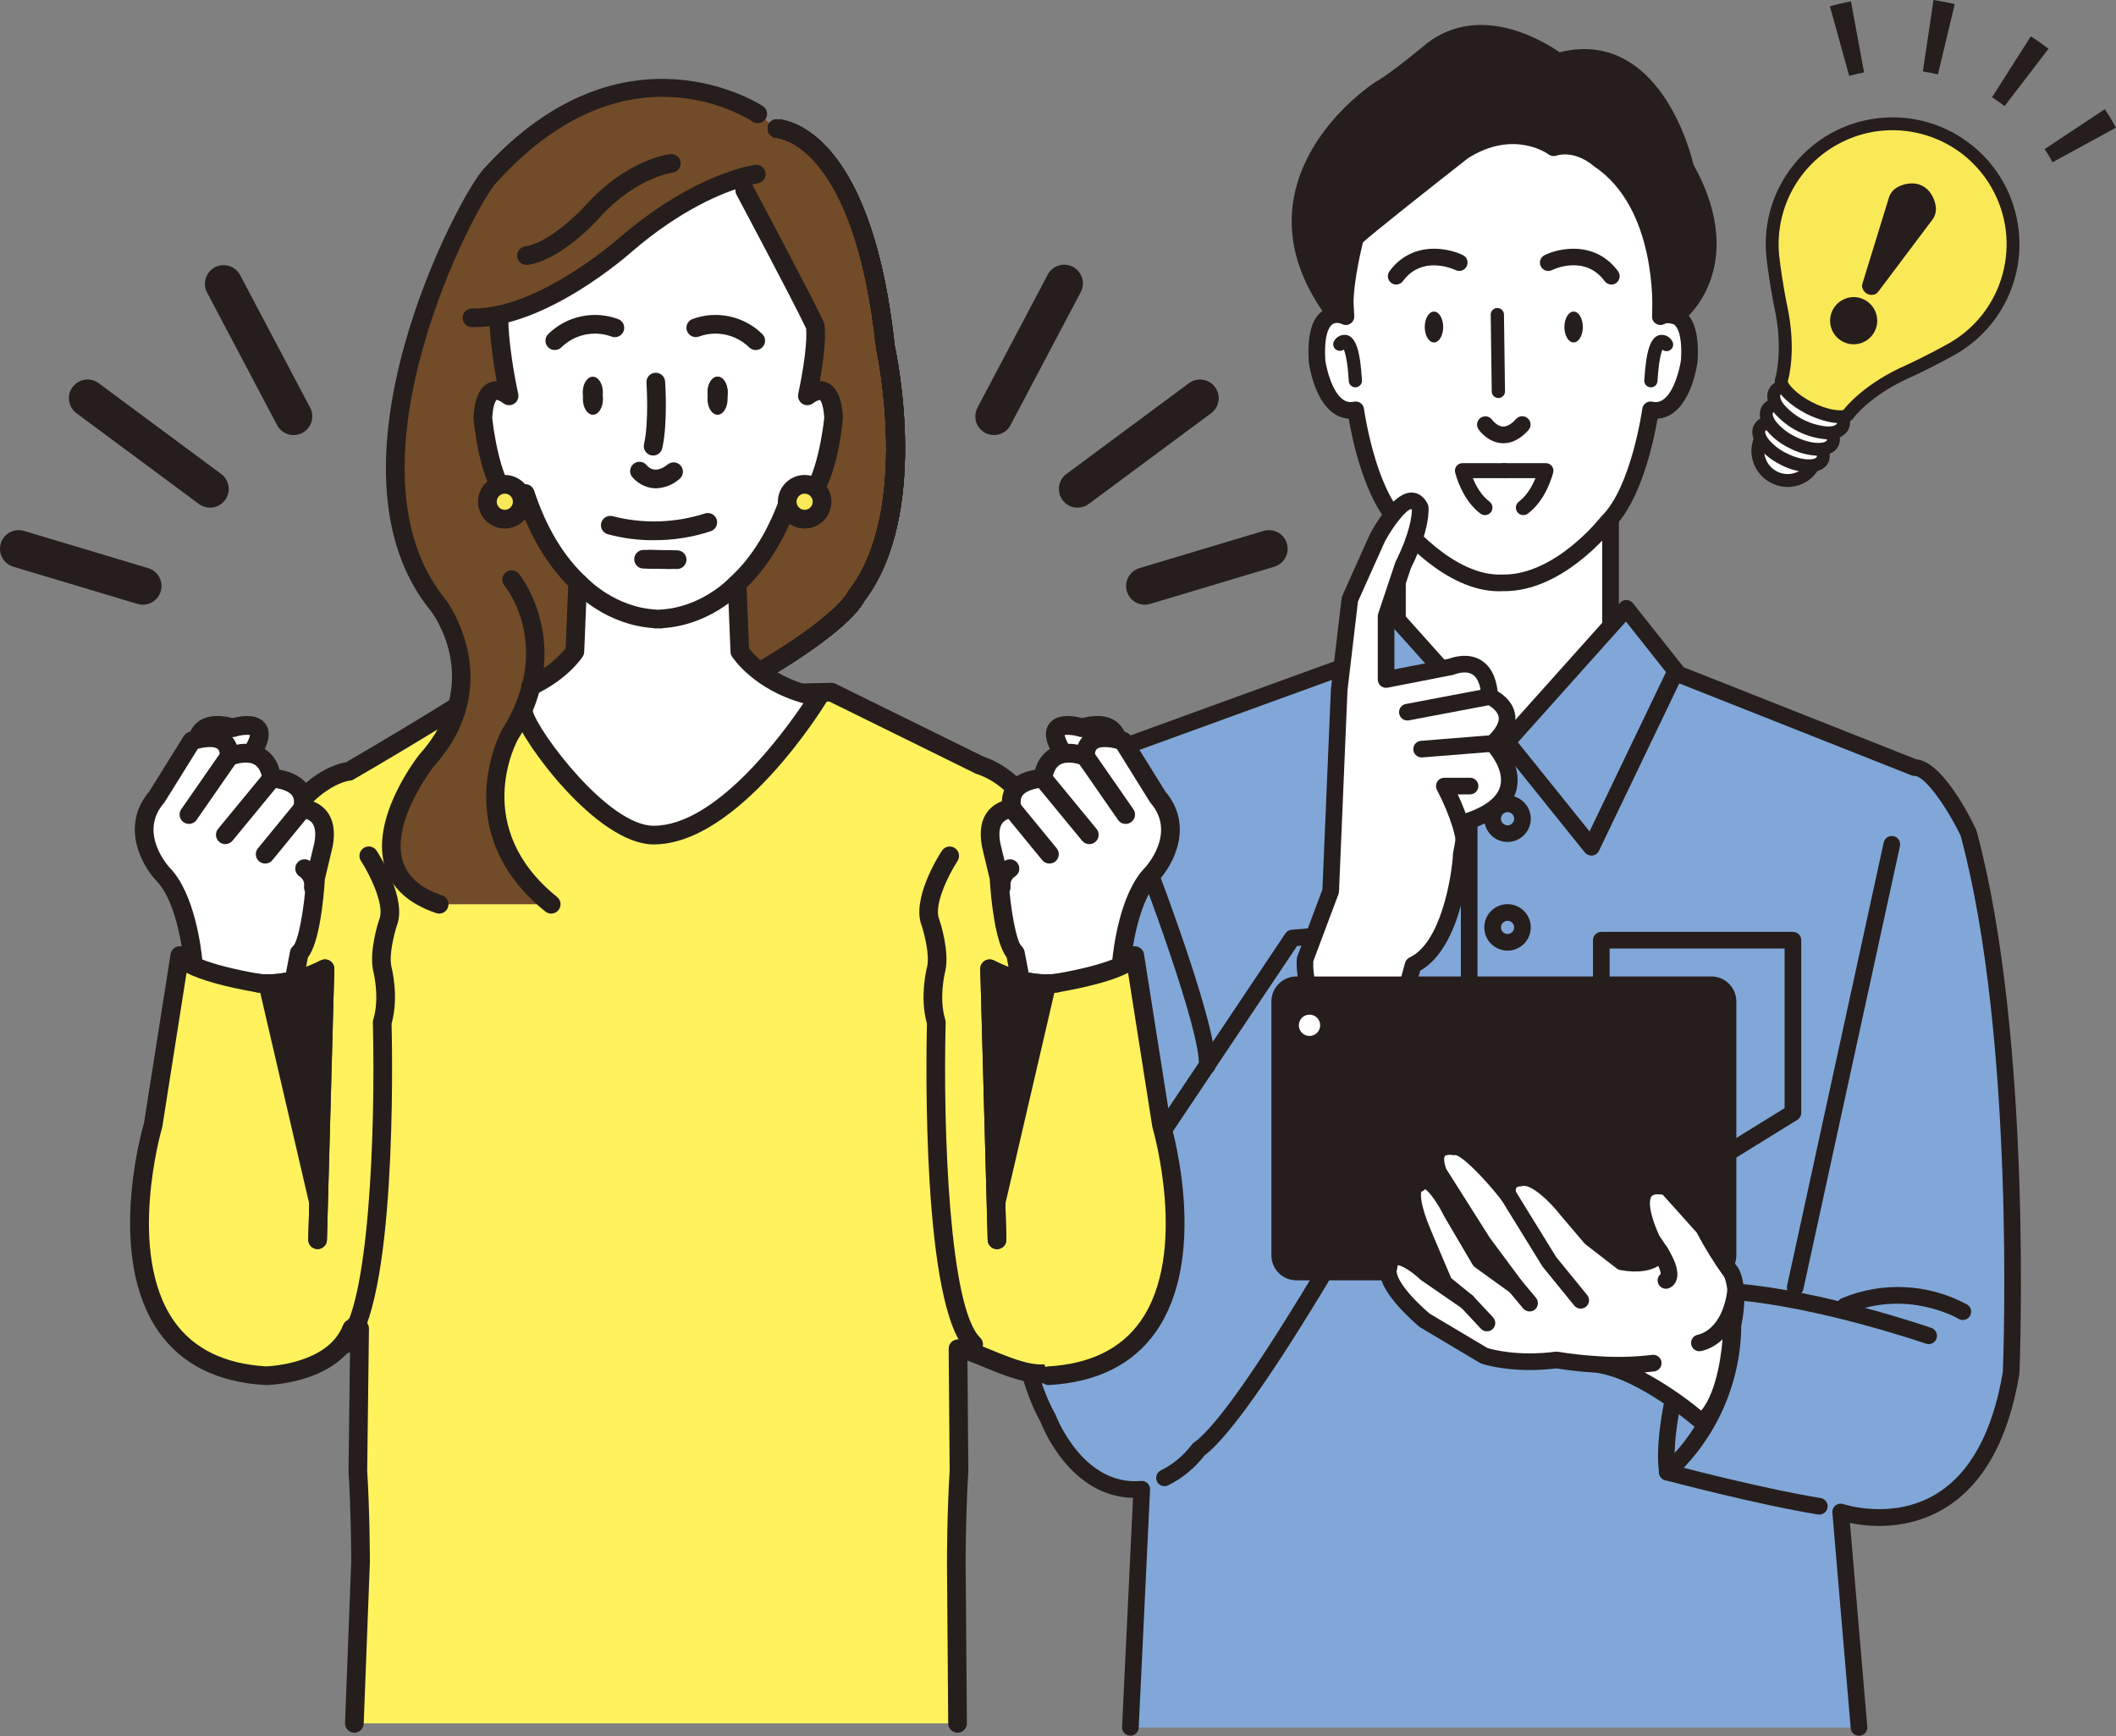<?xml version="1.0" encoding="utf-8"?>
<!-- Generator: Adobe Illustrator 24.2.3, SVG Export Plug-In . SVG Version: 6.00 Build 0)  -->
<svg version="1.1" id="レイヤー_1" xmlns="http://www.w3.org/2000/svg" xmlns:xlink="http://www.w3.org/1999/xlink" x="0px"
	 y="0px" width="818.626px" height="671.633px" viewBox="0 0 818.626 671.633" enable-background="new 0 0 818.626 671.633"
	 xml:space="preserve">
<rect x="0" y="0" width="818.626" height="671.633" fill="#808080" stroke="none"/>
<g transform="translate(-737 -453.521)">
	<g transform="translate(1122.33 328.52)">
		<g>
			<defs>
				<rect id="SVGID_1_" x="-17" y="125.001" width="450.295" height="796.517"/>
			</defs>
			<clipPath id="SVGID_2_">
				<use xlink:href="#SVGID_1_"  overflow="visible"/>
			</clipPath>
			<g transform="translate(0 0.001)" clip-path="url(#SVGID_2_)">
				<path fill="#81A7D8" d="M333.868,793.296l-7.09-83.367c0,0,53.86,18.688,65.949-53.857c0,0,5.5-127.5-16.487-208.84
					c0,0-12.089-25.28-20.882-25.28l-105.52-41.767H142.119L33.301,419.752c0,0-21.984,4.4-25.28,36.273
					c0,0-16.487,167.07,12.092,217.633c0,0,10.991,29.678,36.271,27.48l-4.4,92.157"/>
				<path fill="#251E1C" d="M333.865,796.517c-1.671-0.002-3.063-1.281-3.207-2.945l-7.09-83.367
					c-0.152-1.772,1.161-3.331,2.933-3.484c0.451-0.039,0.905,0.018,1.332,0.167c0.178,0.061,18.815,6.264,35.593-3.74
					c13.367-7.972,22.142-23.921,26.091-47.409c0.227-5.69,4.806-128.913-16.309-207.379c-5.425-11.251-13.844-23.187-17.851-23.187
					c-0.406,0-0.807-0.076-1.185-0.224l-104.949-41.544H142.687L34.4,422.781c-0.153,0.055-0.31,0.098-0.469,0.13
					c-0.785,0.166-19.717,4.513-22.708,33.446c-0.159,1.648-16.06,166.619,11.694,215.719c0.083,0.148,0.155,0.302,0.214,0.461
					c0.1,0.275,10.443,27.409,32.977,25.392c0.925-0.072,1.838,0.251,2.511,0.89c0.67,0.644,1.029,1.545,0.984,2.473l-4.4,92.16
					c-0.109,1.775-1.637,3.125-3.412,3.016c-1.741-0.107-3.081-1.582-3.02-3.325L53,704.472
					c-23.863-0.459-34.624-26.379-35.812-29.441C-11.4,623.927,4.143,462.565,4.821,455.705
					c3.34-32.312,24.758-38.389,27.577-39.052l108.619-39.5c0.353-0.127,0.725-0.191,1.1-0.191h107.72
					c0.405,0,0.807,0.075,1.185,0.222l105.029,41.576c9.838,0.915,20.12,20.865,23.093,27.078c0.082,0.178,0.149,0.362,0.2,0.551
					c21.864,80.889,16.656,208.544,16.599,209.824c-0.006,0.131-0.02,0.261-0.041,0.39c-4.265,25.589-14.109,43.126-29.257,52.121
					c-14.139,8.39-28.951,6.965-36.276,5.461l6.708,78.839c0.149,1.772-1.165,3.331-2.937,3.483
					C334.046,796.515,333.954,796.517,333.865,796.517"/>
				<path fill="#251E1C" d="M65.182,699.961c-1.779-0.002-3.219-1.446-3.217-3.225c0.002-1.217,0.689-2.329,1.777-2.875
					c4.697-2.33,8.788-5.719,11.952-9.9c0.223-0.328,0.503-0.614,0.826-0.844c20.148-14.1,80.4-124.252,86.459-135.388
					c-2.71-18.8-30.672-51.055-36.475-57.579l-10.052,0.836L34.879,612.802c-0.991,1.478-2.991,1.872-4.469,0.882
					c-1.478-0.99-1.873-2.991-0.882-4.469l82.436-123.113c0.545-0.814,1.432-1.335,2.409-1.415l13.191-1.1
					c0.991-0.074,1.961,0.306,2.639,1.033c1.512,1.65,37.023,40.62,39.3,63.407c0.065,0.641-0.065,1.287-0.372,1.853
					c-2.687,4.974-65.689,121.234-88.45,138.162c-3.749,4.877-8.56,8.836-14.066,11.578c-0.445,0.225-0.936,0.342-1.435,0.342"/>
				<path fill="#251E1C" d="M22.313,602.137c-1.779,0.001-3.223-1.44-3.224-3.22c-0.001-1.318,0.801-2.503,2.024-2.993l21.99-8.793
					c1.641-0.686,3.528,0.088,4.214,1.73s-0.088,3.528-1.73,4.214c-0.031,0.013-0.062,0.025-0.093,0.037l-21.984,8.793
					c-0.381,0.154-0.789,0.232-1.2,0.232"/>
				<path fill="#251E1C" d="M81.669,540.579c-0.071,0-0.145,0-0.217-0.005c-1.775-0.12-3.117-1.654-3-3.429
					c0.862-12.931-20.972-71.614-29.456-93.134c-0.671-1.646,0.12-3.525,1.766-4.196c1.646-0.671,3.525,0.12,4.196,1.766
					c0.009,0.023,0.018,0.046,0.027,0.069c3.177,8.056,31.009,79.2,29.9,95.923c-0.115,1.69-1.518,3.003-3.212,3.006"/>
				<path fill="#251E1C" d="M374.039,635.662c-0.586,0-1.16-0.161-1.66-0.466c-0.329-0.2-19.939-11.605-42.7-1.986
					c-1.639,0.692-3.529-0.076-4.221-1.714c-0.692-1.639,0.076-3.529,1.715-4.221l0,0c15.706-6.597,33.558-5.711,48.534,2.409
					c1.522,0.922,2.009,2.903,1.087,4.425c-0.584,0.964-1.63,1.553-2.757,1.553"/>
				<path fill="#251E1C" d="M318.538,710.952c-0.175,0-0.35-0.015-0.523-0.043c-23.516-3.829-58.76-13.16-59.114-13.255
					c-1.256-0.334-2.188-1.39-2.363-2.677c-3.37-24.719,14.8-72.134,15.575-74.14c0.588-1.514,2.21-2.355,3.786-1.963l10.738,2.687
					c33.492,2.8,73.574,16.592,75.27,17.181c1.675,0.599,2.548,2.442,1.949,4.117c-0.591,1.653-2.396,2.528-4.06,1.969
					c-0.41-0.143-41.23-14.19-73.949-16.872c-0.175-0.014-0.348-0.042-0.518-0.084l-8.2-2.05c-3.648,10-16.033,45.79-14.438,66.171
					c7.97,2.068,36.472,9.326,56.355,12.559c1.755,0.293,2.941,1.953,2.648,3.708c-0.258,1.546-1.592,2.683-3.16,2.692"/>
				<path fill="#251E1C" d="M309.194,626.323c-0.231-0.001-0.462-0.026-0.688-0.074c-1.737-0.379-2.838-2.095-2.46-3.832
					l37.37-171.468c0.378-1.738,2.094-2.841,3.832-2.463c1.738,0.378,2.841,2.094,2.463,3.832l-37.374,171.464
					c-0.321,1.479-1.629,2.535-3.143,2.537"/>
				<path fill="#FFFFFF" d="M237.745,310.939v79.136l-42.864,30.777l-39.572-48.36v-61.553H237.745z"/>
				<path fill="#251E1C" d="M194.881,424.079c-0.969,0.001-1.887-0.433-2.5-1.183l-39.57-48.363
					c-0.471-0.576-0.729-1.298-0.729-2.042V310.94c-0.001-1.78,1.441-3.224,3.221-3.225c0.001,0,0.001,0,0.002,0h82.436
					c1.781-0.001,3.224,1.442,3.225,3.223c0,0.001,0,0.001,0,0.002v79.137c0,1.038-0.5,2.013-1.344,2.618l-42.866,30.777
					C196.21,423.866,195.554,424.079,194.881,424.079 M158.53,371.341l36.924,45.128l39.065-28.046v-74.26H158.53V371.341z"/>
				<path fill="#251E1C" d="M196.31,296.477c-0.222,0-0.444-0.008-0.665-0.023c-5.407-0.349-8.666-4.9-9.02-5.415
					c-0.97-1.49-0.549-3.484,0.941-4.454c1.435-0.935,3.351-0.582,4.359,0.803c0.5,0.7,2.208,2.532,4.163,2.644
					c1.576,0.046,3.294-0.91,5.124-2.957c1.198-1.314,3.235-1.408,4.549-0.21c1.297,1.182,1.408,3.185,0.251,4.503
					c-3.036,3.393-6.3,5.109-9.706,5.109"/>
				<path fill="#FFFFFF" d="M257.05,247.449l0.969-18.611c-2.219-53.141-43.193-58.053-61.822-57.523
					c-18.634-0.53-59.606,4.38-61.824,57.523l0.969,18.611c0,0-12.582-6.213-11.149,17.2c0,0,2.868,21.5,14.973,18.9
					c0,0,4.273,31.328,16.735,43.486c0,0,19.179,24.556,40.3,23.442c21.953,0.357,40.294-23.442,40.294-23.442
					c12.459-12.158,16.734-43.486,16.734-43.486c12.107,2.6,14.973-18.9,14.973-18.9c1.435-23.411-11.149-17.2-11.149-17.2"/>
				<path fill="#251E1C" d="M194.591,353.74c-20.954,0-39.19-22.162-41.092-24.551c-10.792-10.7-15.628-33.933-17.053-42.229
					c-2.125-0.14-4.169-0.872-5.9-2.113c-7.409-5.211-9.349-18.3-9.545-19.771c-0.658-10.6,1.2-17.084,5.657-20.046
					c1.56-1.021,3.388-1.556,5.252-1.537l-0.755-14.486c-0.005-0.1-0.005-0.2,0-0.3c2.351-56.312,46.328-61.159,65.133-60.608
					c18.56-0.512,62.6,4.3,64.947,60.608c0.005,0.1,0.005,0.2,0,0.3l-0.755,14.486c1.865-0.02,3.694,0.515,5.254,1.537
					c4.456,2.962,6.312,9.446,5.678,19.817c-0.219,1.7-2.157,14.787-9.566,20c-1.731,1.241-3.775,1.972-5.9,2.113
					c-1.428,8.293-6.261,31.516-17.051,42.224c-1.915,2.427-19.949,24.518-42.209,24.518c-0.181,0-0.362,0-0.543-0.005
					c-0.52,0.028-1.04,0.043-1.555,0.043 M139.161,280.332c1.61-0.002,2.973,1.188,3.189,2.784
					c0.043,0.3,4.278,30.379,15.794,41.614c0.103,0.102,0.2,0.209,0.291,0.321c0.181,0.232,18.394,23.21,37.589,22.211
					c0.143,0,0.288,0.005,0.433,0.005c20.09,0,37.306-21.974,37.479-22.2c0.092-0.12,0.192-0.233,0.3-0.339
					c11.534-11.253,15.753-41.311,15.791-41.614c0.244-1.766,1.874-2.999,3.64-2.755c0.076,0.011,0.152,0.024,0.228,0.04
					c1.462,0.375,3.016,0.077,4.235-0.813c4.344-3.052,6.432-12.128,6.871-15.365c0.622-10.284-1.757-13.089-2.807-13.808
					c-1.56-1.058-3.735-0.069-3.758-0.061c-1.618,0.759-3.545,0.062-4.304-1.556c-0.222-0.473-0.326-0.992-0.303-1.514l0.959-18.458
					c-2.1-48.618-37.52-54.917-58.5-54.29c-21.107-0.622-56.59,5.667-58.691,54.29l0.961,18.458c0.089,1.778-1.28,3.292-3.058,3.382
					c-0.548,0.028-1.095-0.085-1.587-0.328c0,0-2.167-0.979-3.72,0.076c-1.053,0.719-3.429,3.523-2.787,14.037
					c0.416,3.008,2.506,12.084,6.85,15.136c1.22,0.886,2.771,1.184,4.232,0.813c0.222-0.046,0.449-0.069,0.676-0.069"/>
				<path fill="#FFFFFF" d="M132.979,258.279c0,0,4.778-7.327,6.052,14.012"/>
				<path fill="#251E1C" d="M139.029,274.85c-1.354-0.001-2.472-1.056-2.552-2.407c-0.456-7.636-1.354-10.881-1.907-12.2
					c-0.864,0.605-2.004,0.641-2.906,0.094c-1.179-0.704-1.564-2.23-0.86-3.409c0.01-0.017,0.021-0.034,0.031-0.051
					c0.997-1.732,2.988-2.636,4.948-2.246c3.432,0.91,5.114,5.981,5.8,17.507c0.08,1.407-0.993,2.614-2.4,2.7
					c-0.054,0.005-0.1,0.005-0.156,0.005"/>
				<path fill="#251E1C" d="M135.342,247.449l-5.282-2.381c-36.378-50.321,18.593-85.72,18.593-85.72
					c6.195-3.381,20.319-15.266,20.319-15.266c21.41-16.339,48.419,4.643,48.419,4.643c38.135-10.975,49.393,41.1,49.393,41.1
					c21.81,38.7-3.758,57.5-3.758,57.5c-6.2-1.69-5.973,0.125-5.973,0.125s3.159-42.757-23.888-60.786c0,0-7.888-7.325-17.464-4.507
					c0,0-15.072-11.269-34.935,1.407c0,0-38.876,30.425-41.691,33.525C139.075,217.089,133.864,236.679,135.342,247.449"/>
				<path fill="#251E1C" d="M257.052,250.668c-1.627,0.003-3.001-1.21-3.2-2.825c-0.034-0.28-0.034-0.564,0-0.844
					c0.176-3.233,1.713-41.533-22.476-57.656c-0.143-0.095-0.279-0.202-0.405-0.319c-0.054-0.054-6.708-6.029-14.366-3.781
					c-0.973,0.289-2.026,0.1-2.838-0.51c-0.53-0.393-13.583-9.657-31.144,1.461c-14.126,11.06-36.6,28.849-40.653,32.559
					c-0.946,3.786-4.648,19.468-3.442,28.258c0.242,1.761-0.99,3.385-2.752,3.627c-0.598,0.082-1.208-0.006-1.758-0.254
					l-5.285-2.379c-0.513-0.231-0.956-0.593-1.285-1.05c-10.945-15.139-15.042-30.537-12.171-45.765
					c5.133-27.211,30.551-43.856,31.629-44.545c6.045-3.311,19.853-14.911,19.99-15.026c9.764-7.46,21.953-8.943,35.346-4.39
					c5.6,1.939,10.912,4.627,15.791,7.99c9.657-2.427,18.545-1.277,26.428,3.437c17.846,10.667,24.424,36.029,25.357,40
					c11.628,20.875,9.841,36.3,6.269,45.589c-2.263,6.122-6.113,11.532-11.156,15.676c-0.792,0.58-1.805,0.769-2.753,0.515
					c-0.969-0.287-1.963-0.486-2.968-0.594c-0.57,0.517-1.308,0.812-2.078,0.829L257.052,250.668z M260.399,243.491
					c0.561,0.069,1.163,0.176,1.81,0.316c4.416-4.023,19.475-20.984,1.764-52.406c-0.158-0.281-0.272-0.585-0.339-0.9
					c-0.059-0.265-5.925-26.44-22.5-36.332c-6.7-4-14.387-4.788-22.858-2.351c-0.989,0.283-2.053,0.078-2.866-0.551
					c-0.25-0.194-25.339-19.243-44.49-4.627c-0.467,0.4-14.325,12.036-20.735,15.531c-0.036,0.038-24,15.781-28.589,40.253
					c-2.445,13.04,1.01,26.366,10.269,39.634c0.227-11.131,3.906-25.1,4.089-25.8c0.133-0.498,0.384-0.957,0.732-1.338
					c2.853-3.141,35.562-28.786,42.089-33.895c0.082-0.061,0.166-0.122,0.252-0.176c18.251-11.654,32.839-4.808,37.245-2.159
					c9.721-2.047,17.456,4.2,18.861,5.42c23.287,15.687,25.321,47.825,25.262,59.379"/>
				<path fill="#251E1C" d="M238.072,235.081c-1.027,0.002-1.993-0.487-2.6-1.315c-7.641-10.392-19.886-4.523-20.4-4.265
					c-1.597,0.786-3.528,0.128-4.314-1.469c-0.786-1.597-0.128-3.528,1.469-4.313c6.06-2.978,19.8-5.512,28.437,6.233
					c1.053,1.435,0.742,3.452-0.693,4.505c-0.551,0.404-1.217,0.623-1.9,0.624"/>
				<path fill="#251E1C" d="M154.82,235.081c-1.78-0.002-3.221-1.447-3.219-3.227c0.001-0.686,0.22-1.353,0.626-1.905
					c8.632-11.745,22.374-9.214,28.436-6.233c1.589,0.801,2.229,2.738,1.428,4.327c-0.789,1.566-2.684,2.213-4.266,1.458
					c-0.571-0.278-12.852-6.024-20.408,4.263c-0.608,0.827-1.574,1.315-2.6,1.315"/>
				<path fill="#251E1C" d="M227.025,251.51c0,3.3-1.6,5.973-3.567,5.973c-1.967,0-3.569-2.674-3.569-5.973s1.6-5.973,3.569-5.973
					C225.427,245.537,227.025,248.211,227.025,251.51"/>
				<path fill="#251E1C" d="M173.008,251.51c0,3.3-1.6,5.973-3.567,5.973c-1.967,0-3.569-2.674-3.569-5.973s1.6-5.973,3.569-5.973
					C171.41,245.537,173.008,248.211,173.008,251.51"/>
				<path fill="#251E1C" d="M196.31,296.477c-0.222,0-0.444-0.008-0.665-0.023c-5.407-0.349-8.666-4.9-9.02-5.415
					c-0.97-1.49-0.549-3.484,0.941-4.454c1.435-0.935,3.351-0.582,4.359,0.803c0.5,0.7,2.208,2.532,4.163,2.644
					c1.576,0.046,3.294-0.91,5.124-2.957c1.198-1.314,3.235-1.408,4.549-0.21c1.297,1.182,1.408,3.185,0.251,4.503
					c-3.036,3.393-6.3,5.109-9.706,5.109"/>
				<path fill="#FFFFFF" d="M259.414,258.279c0,0-4.778-7.327-6.05,14.012"/>
				<path fill="#251E1C" d="M253.366,274.85c-0.054,0-0.1,0-0.156-0.005c-1.407-0.085-2.481-1.292-2.4-2.7
					c0.688-11.526,2.368-16.6,5.8-17.507c1.961-0.394,3.954,0.51,4.948,2.246c0.777,1.182,0.449,2.77-0.733,3.547
					c-0.93,0.611-2.148,0.552-3.015-0.147c-0.556,1.341-1.438,4.594-1.892,12.168c-0.08,1.351-1.199,2.406-2.552,2.407"/>
				<line fill="none" x1="193.951" y1="246.718" x2="194.346" y2="276.432"/>
				<path fill="#251E1C" d="M194.347,278.988c-1.401,0.002-2.542-1.124-2.56-2.524l-0.4-29.716
					c-0.018-1.413,1.113-2.573,2.527-2.591c0.002,0,0.004,0,0.006,0h0.036c1.4-0.001,2.541,1.124,2.56,2.524l0.4,29.714
					c0.021,1.415-1.109,2.579-2.523,2.6c0,0,0,0-0.001,0L194.347,278.988z"/>
				<path fill="#81A7D8" d="M243.857,360.399l-46.232,51.662l32.7,40.669l32.7-68.149L243.857,360.399z"/>
				<path fill="#251E1C" d="M230.326,455.991c-0.988,0-1.922-0.447-2.542-1.216l-32.7-40.669c-1-1.244-0.953-3.03,0.112-4.219
					l46.23-51.662c0.619-0.747,1.559-1.15,2.527-1.084c0.961,0.028,1.861,0.478,2.46,1.231l19.169,24.184
					c0.773,0.979,0.922,2.312,0.382,3.437l-32.698,68.153c-0.486,1.009-1.455,1.698-2.567,1.828c-0.124,0.014-0.25,0.021-0.375,0.02
					 M201.9,412.173l27.726,34.479l29.581-61.64l-15.5-19.552L201.9,412.173z"/>
				<path fill="#81A7D8" d="M151.395,360.399l46.232,51.662l-32.7,40.669l-32.7-68.149L151.395,360.399z"/>
				<path fill="#251E1C" d="M164.926,455.99c-0.124,0-0.249-0.008-0.372-0.023c-1.113-0.127-2.083-0.818-2.567-1.828l-32.7-68.146
					c-0.541-1.125-0.393-2.46,0.382-3.439l19.169-24.181c0.597-0.755,1.497-1.206,2.458-1.234c0.967-0.06,1.905,0.342,2.529,1.083
					l46.229,51.662c1.066,1.189,1.113,2.975,0.112,4.219l-32.7,40.669c-0.619,0.771-1.554,1.219-2.542,1.219 M136.049,385.009
					l29.581,61.643l27.723-34.481l-41.806-46.714L136.049,385.009z"/>
				<path fill="#FFFFFF" d="M145.969,531.318l12.089-20.883l3.3-12.095c16.49-7.692,18.687-42.866,18.687-42.866l2.2-12.64
					c29.676-9.892,9.892-30.226,9.892-30.226c13.191-12.092-1.1-18.137-1.1-18.137c-1.1-17.586-14.84-11.539-14.84-11.539
					l-25.28,4.943v-24.452l6.6-19.784c7.421-14.84,6.6-22.259,6.6-22.259c-4.946-9.894-16.487,11.541-16.487,11.541l-10.732,23.906
					l-4.12,34.9l-3.3,78.041l-9.892,26.379c0,0-2.748,25.28,26.382,35.175"/>
				<path fill="#251E1C" d="M145.968,534.541c-0.353,0-0.704-0.058-1.038-0.171c-31.213-10.6-28.577-38.3-28.546-38.573
					c0.03-0.268,0.092-0.531,0.186-0.783l9.711-25.9l3.279-77.528l4.14-35.139c0.038-0.324,0.126-0.641,0.26-0.938l10.718-23.906
					c2.108-3.936,9.168-16.051,16.072-16.051h0.092c1.486,0.023,4.258,0.622,6.142,4.388c0.169,0.34,0.277,0.707,0.321,1.084
					c0.094,0.854,0.7,8.734-6.815,23.85l-6.358,19.07v20.023l21.148-4.135c1.548-0.591,7.365-2.465,12.355,0.574
					c3.592,2.19,5.759,6.231,6.448,12.028c2.274,1.354,5.917,4.189,6.71,8.788c0.653,3.778-0.8,7.664-4.316,11.582
					c2.634,3.521,6.669,10.389,4.9,17.673c-1.55,6.361-7.026,11.322-16.288,14.769l-1.843,10.613
					c-0.212,3.057-2.83,35.417-19.154,44.692l-2.929,10.729c-0.072,0.269-0.18,0.527-0.321,0.767l-12.09,20.885
					C148.178,533.927,147.117,534.541,145.968,534.541 M122.758,496.855c-0.181,2.937-0.441,21.668,21.78,30.509l10.522-18.177
					l3.187-11.689c0.251-0.912,0.888-1.67,1.744-2.073c12.107-5.647,16.258-30.9,16.837-40.151c0.008-0.116,0.022-0.232,0.043-0.347
					l2.2-12.64c0.201-1.167,1.025-2.13,2.148-2.507c8.12-2.7,12.793-6.343,13.892-10.807c1.67-6.794-5.224-14.05-5.293-14.121
					c-1.238-1.28-1.204-3.321,0.075-4.559c0.02-0.019,0.039-0.038,0.06-0.056c2.3-2.108,4.948-5.193,4.495-7.9
					c-0.423-2.532-3.528-4.4-4.688-4.9c-1.112-0.485-1.861-1.549-1.943-2.759c-0.2-3.128-0.961-7.182-3.508-8.755
					c-2.8-1.721-6.8-0.051-6.838-0.031c-0.214,0.088-0.436,0.155-0.663,0.2l-25.28,4.943c-1.744,0.341-3.434-0.795-3.775-2.539
					c-0.04-0.203-0.06-0.409-0.06-0.616v-24.458c0-0.346,0.056-0.689,0.166-1.017l6.6-19.784c0.047-0.144,0.105-0.285,0.173-0.421
					c5.657-11.314,6.241-17.994,6.279-19.921c-0.078-0.122-0.174-0.232-0.286-0.324c-1.713,0.038-6.715,6.091-10.17,12.495
					l-10.419,23.244l-4.061,34.41l-3.282,77.801c-0.013,0.339-0.08,0.674-0.2,0.992L122.758,496.855z"/>
				<line fill="none" x1="159.155" y1="400.518" x2="191.031" y2="394.473"/>
				<path fill="#251E1C" d="M159.152,403.739c-1.779,0.001-3.222-1.44-3.223-3.219c-0.001-1.549,1.101-2.879,2.623-3.167
					l31.876-6.045c1.747-0.331,3.433,0.817,3.764,2.564c0.331,1.747-0.817,3.433-2.564,3.764l0,0l-31.876,6.047
					C159.554,403.719,159.353,403.738,159.152,403.739"/>
				<line fill="none" x1="164.652" y1="414.809" x2="192.13" y2="412.611"/>
				<path fill="#251E1C" d="M164.65,418.029c-1.778-0.006-3.214-1.452-3.208-3.23c0.006-1.671,1.288-3.059,2.953-3.197l27.48-2.2
					c1.775-0.117,3.308,1.227,3.425,3.001c0.115,1.74-1.177,3.255-2.913,3.418l-27.478,2.2c-0.089,0.008-0.176,0.01-0.26,0.01"/>
				<path fill="#251E1C" d="M180.039,458.695c-1.777,0-3.218-1.44-3.218-3.218c0-0.732,0.249-1.442,0.707-2.013
					c1.609-2.009-1.7-12.908-6.932-22.866c-0.828-1.573-0.225-3.52,1.348-4.348c0.463-0.244,0.979-0.371,1.502-0.371h9.892
					c1.778-0.031,3.244,1.384,3.275,3.162c0.031,1.778-1.384,3.244-3.162,3.275c-0.038,0.001-0.076,0.001-0.114,0h-4.7
					c3.72,7.965,8.11,19.929,3.916,25.171C181.944,458.252,181.017,458.697,180.039,458.695"/>
				<path fill="#251E1C" d="M259.73,697.761c-1.777,0.002-3.219-1.438-3.221-3.215c-0.001-0.902,0.377-1.763,1.041-2.373
					c26.04-23.957,24.268-54.808,24.248-55.119c-0.121-1.773,1.218-3.308,2.991-3.428c0.003,0,0.006,0,0.009-0.001
					c1.769-0.101,3.294,1.233,3.429,3c0.094,1.387,1.978,34.264-26.313,60.292c-0.594,0.547-1.372,0.85-2.18,0.849"/>
				<line fill="none" x1="138.272" y1="528.57" x2="166.301" y2="548.356"/>
				<path fill="#251E1C" d="M166.298,551.577c-0.665,0-1.313-0.206-1.856-0.589l-28.029-19.786c-1.444-1.04-1.772-3.053-0.733-4.497
					c1.026-1.425,3.004-1.766,4.448-0.768l28.029,19.786c1.454,1.025,1.802,3.034,0.778,4.488
					C168.331,551.069,167.347,551.578,166.298,551.577"/>
				<path fill="#251E1C" d="M183.063,519.973c-1.778,0-3.22-1.442-3.22-3.22l0,0v-73.918c0-1.778,1.442-3.22,3.22-3.22
					c1.778,0,3.22,1.442,3.22,3.22v73.918C186.283,518.531,184.841,519.973,183.063,519.973L183.063,519.973"/>
				<path fill="#251E1C" d="M197.903,450.726c-4.964,0.001-8.99-4.022-8.991-8.987c-0.001-4.964,4.023-8.99,8.987-8.991
					s8.99,4.023,8.991,8.987c0,0.001,0,0.001,0,0.002C206.884,446.698,202.864,450.719,197.903,450.726 M197.903,439.185
					c-1.409-0.002-2.553,1.14-2.555,2.549c-0.002,1.409,1.14,2.553,2.549,2.555c1.409,0.002,2.553-1.14,2.555-2.549
					c0-0.001,0-0.002,0-0.003C200.45,440.329,199.311,439.188,197.903,439.185"/>
				<path fill="#251E1C" d="M197.903,492.768c-4.964,0.001-8.988-4.023-8.989-8.987s4.023-8.988,8.987-8.989
					c4.964-0.001,8.988,4.023,8.989,8.987c0,0.001,0,0.001,0,0.002C206.883,488.741,202.863,492.761,197.903,492.768
					 M197.903,481.229c-1.409-0.001-2.552,1.14-2.553,2.549s1.14,2.552,2.549,2.553c1.409,0.001,2.552-1.14,2.553-2.549
					c0,0,0-0.001,0-0.001C200.45,482.373,199.311,481.232,197.903,481.229"/>
				<path fill="#251E1C" d="M269.621,582.626c-0.642,0.001-1.269-0.191-1.8-0.551l-35.45-23.904
					c-0.887-0.599-1.418-1.599-1.418-2.669v-66.777c0-1.777,1.44-3.217,3.217-3.217h74.138c1.777-0.001,3.219,1.439,3.22,3.216
					c0,0,0,0.001,0,0.001V555.5c0.001,1.116-0.577,2.152-1.527,2.738l-38.687,23.907c-0.509,0.315-1.095,0.481-1.693,0.482
					 M237.391,553.788l32.307,21.783l35.394-21.869v-61.76h-67.7L237.391,553.788z"/>
				<path fill="#251E1C" d="M189.158,324.286c-0.623,0-1.23-0.201-1.729-0.574c-7.223-5.356-9.706-15.521-9.808-15.949
					c-0.371-1.562,0.594-3.129,2.156-3.5c0.219-0.052,0.444-0.078,0.669-0.079h16.147c1.605,0,2.907,1.301,2.907,2.906
					s-1.301,2.906-2.907,2.906h-12.1c1.157,2.827,3.207,6.68,6.4,9.051c1.288,0.957,1.557,2.777,0.6,4.066
					c-0.549,0.739-1.414,1.174-2.334,1.173"/>
				<path fill="#251E1C" d="M204.027,324.286c-1.605,0.001-2.907-1.3-2.907-2.905c0-0.92,0.435-1.786,1.173-2.334
					c3.2-2.368,5.247-6.223,6.4-9.051h-12.1c-1.605,0-2.906-1.301-2.906-2.907c0-1.605,1.301-2.906,2.906-2.906h16.148
					c1.605,0.002,2.906,1.305,2.904,2.91c0,0.225-0.027,0.45-0.079,0.669c-0.1,0.431-2.588,10.6-9.81,15.949
					C205.257,324.084,204.65,324.285,204.027,324.286"/>
				<path fill="#251E1C" d="M276.745,617.6H116.203c-3.836-0.002-6.944-3.111-6.945-6.947v-98.228
					c0.001-3.836,3.109-6.945,6.945-6.947h160.542c3.836,0.001,6.946,3.111,6.947,6.947v98.227
					C283.691,614.488,280.581,617.598,276.745,617.6"/>
				<path fill="#251E1C" d="M276.751,620.32H116.206c-5.334-0.008-9.657-4.33-9.665-9.664v-98.23
					c0.007-5.335,4.33-9.658,9.665-9.665h160.545c5.335,0.007,9.658,4.33,9.665,9.665v98.23
					C286.408,615.99,282.085,620.312,276.751,620.32 M116.206,508.198c-2.334,0.001-4.226,1.893-4.227,4.227v98.231
					c0.001,2.334,1.893,4.226,4.227,4.227h160.545c2.334-0.001,4.226-1.893,4.227-4.227v-98.23
					c-0.001-2.334-1.893-4.227-4.227-4.228H116.206z"/>
				<path fill="#FFFFFF" d="M254.271,652.354c-7.202,0.847-14.466,1.019-21.7,0.513c-5.263-0.307-10.507-0.886-15.71-1.736
					c-17.035,2.2-28.029-1.65-28.029-1.65l-23.082-13.745c-17.035-14.838-13.736-20.332-13.736-20.332
					c1.1-10.443,14.287,2.2,14.287,2.2l15.937,10.993l-8.79-7.146l-7.7-18.134c-8.793-20.337-2.2-20.337-2.2-20.337
					c4.4-6.045,12.64,10.993,12.64,10.993l10.993,18.685l13.739,9.894l-12.64-17.038l-17.031-26.934
					c-4.4-12.089,6.045-9.889,6.045-9.889c5.494-1.1,20.882,18.685,20.882,18.685c-1.647-6.6,4.4-6.6,4.4-6.6
					c7.144-2.2,18.134,12.092,18.134,12.092l9.344,10.988l12.089,9.346c12.64,2.2,14.838-3.847,14.838-3.847l-3.294-4.948
					c-11.544-25.831,6.045-20.059,6.045-20.059l14.014,15.664c6.6,12.092,10.715,17.313,10.715,17.313s4.122,6.593,0,23.08
					c0,0-0.823,26.379-11.541,34.624c0,0-22.211-19.694-40.35-22.167"/>
				<path fill="#251E1C" d="M272.918,678.25c-0.787,0.001-1.547-0.286-2.136-0.808c-0.214-0.189-21.607-18.988-38.532-21.369
					c-7.758-0.477-13.739-1.407-15.46-1.693c-17.316,2.134-28.549-1.7-29.02-1.861c-0.204-0.072-0.4-0.164-0.586-0.275
					L164.1,638.505c-0.165-0.099-0.32-0.212-0.464-0.339c-15.646-13.627-15.9-20.714-14.756-23.659
					c0.574-3.911,2.626-5.458,4.286-6.065c4.4-1.616,10.162,2.356,13.425,5.1l-3.807-8.971c-4.923-11.385-6.048-18.48-3.538-22.3
					c0.607-0.945,1.483-1.687,2.516-2.129c1.178-1.202,2.835-1.808,4.51-1.652c0.574,0.053,1.136,0.188,1.672,0.4
					c-1.568-4.752-1.28-8.406,0.859-10.873c2.69-3.1,7.049-2.8,8.62-2.57c3.222-0.153,8.966,2.736,19.075,14.733
					c1.461-1.529,3.44-2.456,5.55-2.6c8.765-2.167,19.182,10.685,21.211,13.328l9.028,10.608l11.174,8.637
					c5.509,0.831,8.242-0.163,9.517-1l-1.976-2.962c-0.1-0.15-0.187-0.308-0.26-0.472c-4.892-10.952-5.5-18.241-1.851-22.287
					c4.077-4.525,11.057-2.4,11.84-2.147c0.539,0.177,1.022,0.492,1.4,0.915l14.012,15.671c0.165,0.183,0.308,0.385,0.428,0.6
					c6.346,11.636,10.376,16.811,10.417,16.865c0.071,0.089,0.138,0.186,0.2,0.283c0.492,0.79,4.668,8.161,0.472,25.242
					c-0.143,3.4-1.576,28.1-12.778,36.722c-0.564,0.432-1.255,0.666-1.966,0.665 M250.916,655.956
					c7.763,4.183,15.093,9.123,21.884,14.748c6.307-7.358,8.24-24.059,8.441-30.4c0.007-0.23,0.038-0.458,0.094-0.681
					c3.381-13.517,0.829-19.671,0.413-20.546c-3.949-5.477-7.508-11.224-10.652-17.2l-13.12-14.654
					c-1.359-0.273-3.472-0.4-4.306,0.535c-0.431,0.484-2.3,3.472,2.845,15.1l3.143,4.713c0.567,0.852,0.697,1.923,0.349,2.886
					c-0.319,0.877-3.544,8.52-18.42,5.917c-0.516-0.09-1.003-0.304-1.417-0.625l-12.089-9.344c-0.176-0.137-0.337-0.291-0.482-0.461
					l-9.344-10.991c-4.143-5.367-11.429-12.092-14.738-11.1c-0.306,0.095-0.625,0.143-0.946,0.143c-0.477,0.016-0.935,0.192-1.3,0.5
					c-0.251,0.679-0.242,1.427,0.023,2.1c0.433,1.724-0.613,3.473-2.338,3.906c-1.239,0.311-2.544-0.139-3.327-1.148
					c-7.087-9.1-15.45-17.275-17.9-17.487c-0.365,0.079-0.744,0.071-1.106-0.023c-0.933-0.184-2.521-0.117-2.965,0.4
					c-0.326,0.385-0.574,1.846,0.495,4.923l16.844,26.629l12.505,16.839c1.061,1.427,0.763,3.444-0.664,4.505
					c-1.126,0.837-2.665,0.848-3.803,0.028l-13.734-9.897c-0.364-0.26-0.669-0.594-0.895-0.979l-10.99-18.689
					c-0.043-0.074-0.084-0.15-0.122-0.227c-2.256-4.655-5.611-9.369-7.281-10.328c-0.405,0.435-0.907,0.768-1.466,0.971
					c-0.257,0.867-0.762,4.64,4.158,16.018l7.393,17.418l8.171,6.639c1.375,1.129,1.574,3.16,0.445,4.535
					c-1.059,1.289-2.927,1.557-4.305,0.617l-15.937-10.993c-0.142-0.097-0.276-0.205-0.4-0.324c-3.072-2.934-7.225-5.522-8.64-5.443
					c0.023,0.076-0.138,0.449-0.222,1.254c-0.033,0.314-0.112,0.622-0.235,0.913c-0.041,0.579,0.048,5.418,12.668,16.467
					l22.517,13.4c1.741,0.533,11.738,3.286,26.285,1.41c0.324-0.046,0.654-0.038,0.976,0.025c5.068,0.821,10.175,1.387,15.3,1.693
					l0.064,0.005c7.019,0.5,14.07,0.334,21.058-0.495c1.763-0.232,3.38,1.009,3.613,2.771s-1.009,3.38-2.771,3.612
					c-1.226,0.163-2.483,0.3-3.778,0.413 M154.767,617.055v0.005V617.055 M154.767,617.05v0.005V617.05 M154.767,617.05
					L154.767,617.05 M163.545,586.197L163.545,586.197z M163.713,586.192c-0.054,0.005-0.112,0.005-0.166,0.005
					C163.603,586.197,163.659,586.197,163.713,586.192"/>
				<path fill="#FFFFFF" d="M226.205,628.043l-12.092-14.838l-15.937-25.83"/>
				<path fill="#251E1C" d="M226.207,631.262c-0.97,0.003-1.888-0.433-2.5-1.185l-12.093-14.838
					c-0.087-0.11-0.168-0.225-0.242-0.344l-15.937-25.831c-0.926-1.518-0.446-3.5,1.073-4.426c1.507-0.919,3.474-0.453,4.408,1.045
					l15.824,25.653l11.962,14.672c1.123,1.379,0.916,3.407-0.462,4.53c-0.576,0.469-1.295,0.725-2.038,0.724"/>
				<line fill="none" x1="206.419" y1="629.141" x2="200.925" y2="622.548"/>
				<path fill="#251E1C" d="M206.42,632.361c-0.957,0.002-1.865-0.422-2.478-1.157l-5.494-6.593
					c-1.136-1.368-0.949-3.398,0.419-4.534c1.365-1.134,3.391-0.95,4.529,0.412l5.5,6.593c1.139,1.364,0.956,3.394-0.409,4.533
					c-0.579,0.483-1.31,0.748-2.064,0.747"/>
				<line fill="none" x1="189.933" y1="636.836" x2="182.236" y2="628.594"/>
				<path fill="#251E1C" d="M189.933,640.055c-0.892,0.001-1.744-0.368-2.353-1.02l-7.694-8.245c-1.215-1.298-1.148-3.335,0.15-4.55
					s3.335-1.148,4.55,0.15l0,0l7.7,8.242c1.214,1.3,1.144,3.337-0.155,4.551c-0.596,0.557-1.382,0.867-2.198,0.867"/>
				<path fill="#FFFFFF" d="M259.182,620.35c0,0,3.847-1.1-2.2-10.993"/>
				<path fill="#251E1C" d="M259.176,623.572c-1.779-0.001-3.22-1.444-3.219-3.223c0-0.975,0.443-1.897,1.202-2.508
					c-0.038-0.706-0.413-2.692-2.927-6.8c-0.926-1.519-0.446-3.501,1.072-4.427c1.519-0.927,3.501-0.446,4.427,1.072
					c3.505,5.736,4.6,9.79,3.437,12.763c-0.519,1.422-1.661,2.528-3.1,3c-0.289,0.082-0.589,0.125-0.89,0.125"/>
				<path fill="#FFFFFF" d="M272.094,644.53c0,0,11.539-1.647,14.014-19.784"/>
				<path fill="#251E1C" d="M272.089,647.752c-1.779-0.017-3.207-1.473-3.19-3.251c0.015-1.567,1.156-2.897,2.703-3.148
					c0.464-0.082,9.244-1.851,11.314-17.035c0.24-1.763,1.864-2.997,3.626-2.757c1.763,0.24,2.997,1.864,2.758,3.626l0,0
					c-2.774,20.311-16.181,22.455-16.75,22.534c-0.153,0.023-0.307,0.035-0.461,0.036"/>
				<path fill="#FFFFFF" d="M121.285,525.777L121.285,525.777c-2.279-0.001-4.125-1.849-4.124-4.128
					c0.001-2.279,1.849-4.125,4.128-4.124c2.278,0.001,4.125,1.849,4.124,4.127C125.406,523.928,123.561,525.771,121.285,525.777"/>
				<path fill="#FFFFFF" d="M316.327,304.781c-2.769,5.677-9.615,8.034-15.292,5.265c-5.677-2.769-8.034-9.615-5.265-15.292
					c2.769-5.677,9.615-8.034,15.292-5.265c0.055,0.027,0.11,0.054,0.165,0.082c5.608,2.789,7.892,9.596,5.103,15.204
					C316.329,304.777,316.328,304.779,316.327,304.781"/>
				<path fill="#251E1C" d="M306.269,313.384c-6.026-0.013-11.377-3.858-13.311-9.566c-2.408-7.119,1.411-14.843,8.53-17.251
					c0.095-0.032,0.19-0.063,0.286-0.093c7.295-2.293,15.085,1.666,17.533,8.91c2.408,7.122-1.414,14.847-8.535,17.255
					c-0.093,0.031-0.187,0.062-0.281,0.091c-1.366,0.432-2.79,0.652-4.222,0.653 M305.989,290.8c-0.92,0.001-1.834,0.143-2.71,0.421
					c-4.55,1.422-7.087,6.263-5.665,10.813c0.021,0.067,0.043,0.134,0.065,0.201c1.585,4.663,6.598,7.212,11.3,5.746
					c2.222-0.69,4.07-2.25,5.122-4.326l0,0c1.057-2.072,1.23-4.484,0.477-6.685c-1.256-3.678-4.707-6.154-8.594-6.167"/>
				<path fill="#FFFFFF" d="M319.72,302.933c-1.624,3.189-8.372,3.013-15.077-0.4c-6.705-3.413-10.828-8.76-9.2-11.949
					c1.628-3.189,8.37-3.016,15.08,0.4c6.71,3.416,10.822,8.757,9.2,11.949"/>
				<path fill="#251E1C" d="M314.354,307.69c-3.792-0.131-7.502-1.134-10.843-2.932c-3.311-1.61-6.236-3.915-8.574-6.759
					c-2.356-3.062-2.97-6.093-1.723-8.541c1.247-2.448,4.043-3.748,7.916-3.641c3.675,0.212,7.26,1.215,10.511,2.942
					c8.184,4.163,12.609,10.741,10.295,15.3l0,0c-1.226,2.407-4.018,3.628-7.582,3.628 M319.715,302.93L319.715,302.93z
					 M300.715,290.792c-1.785,0-2.817,0.451-3.057,0.92c-0.252,0.5,0.031,1.688,1.229,3.245c1.89,2.25,4.235,4.075,6.881,5.354
					c6.147,3.126,11.088,2.746,11.73,1.489c0.642-1.257-1.958-5.474-8.11-8.6c-2.594-1.383-5.452-2.201-8.385-2.4
					c-0.1,0-0.194,0-0.288,0"/>
				<path fill="#FFFFFF" d="M323.635,296.468c-1.69,3.324-8.719,3.138-15.7-0.408c-6.981-3.546-11.274-9.122-9.583-12.446
					c1.691-3.324,8.717-3.136,15.7,0.413S325.326,293.146,323.635,296.468"/>
				<path fill="#251E1C" d="M318.053,301.321c-3.933-0.135-7.781-1.176-11.246-3.041c-3.434-1.668-6.466-4.059-8.89-7.008
					c-2.427-3.154-3.062-6.277-1.785-8.788c1.277-2.511,4.235-3.839,8.148-3.73c7.673,0.582,14.796,4.203,19.789,10.057
					c2.43,3.154,3.064,6.274,1.787,8.785c-1.259,2.473-4.13,3.725-7.8,3.725 M303.856,283.727c-1.9,0-3.016,0.5-3.276,1.012
					c-0.278,0.546,0.015,1.836,1.293,3.493c1.976,2.358,4.43,4.268,7.2,5.606c6.468,3.286,11.676,2.845,12.352,1.5
					c0.275-0.541-0.015-1.831-1.293-3.485c-4.075-4.668-9.799-7.578-15.972-8.12c-0.1,0-0.2-0.005-0.3-0.005"/>
				<path fill="#FFFFFF" d="M327.56,290.005c-1.754,3.457-9.068,3.268-16.332-0.423c-7.264-3.691-11.733-9.494-9.971-12.949
					c1.762-3.455,9.066-3.263,16.332,0.428s11.727,9.489,9.971,12.943"/>
				<path fill="#251E1C" d="M321.836,294.971c-0.145,0-0.291,0-0.441-0.005c-7.954-0.603-15.337-4.356-20.513-10.425
					c-2.5-3.251-3.156-6.455-1.843-9.033s4.3-3.918,8.383-3.827c7.952,0.606,15.335,4.359,20.51,10.427
					c2.5,3.245,3.159,6.453,1.848,9.03c-1.259,2.481-4.071,3.837-7.944,3.837 M306.965,276.653c-2.152,0-3.223,0.584-3.488,1.109
					c-0.283,0.548-0.094,1.856,1.351,3.735c4.259,4.883,10.245,7.925,16.7,8.487c2.328,0.074,3.534-0.556,3.814-1.106l0,0
					c0.278-0.548,0.092-1.856-1.354-3.732c-4.259-4.88-10.242-7.922-16.694-8.487c-0.112,0-0.219,0-0.326,0"/>
				<path fill="#FAE957" d="M367.963,177.964L367.963,177.964c-22.93-11.662-50.972-2.527-62.633,20.403
					c-4.097,8.056-5.762,17.131-4.792,26.117c1.259,10.493,2.937,18.568,2.937,18.568c3.949,17.619,0.418,28.837,0.418,28.837
					c-1.012,1.983,3.59,7.34,10.764,10.983c7.174,3.643,14.208,4.212,15.223,2.223c0.013-0.031,0.013-0.069,0.028-0.1
					c0.645-0.839,7.712-9.721,23.473-16.571c0,0,7.513-3.4,16.737-8.569c22.291-12.841,29.951-41.321,17.11-63.612
					c-4.512-7.832-11.205-14.182-19.264-18.276"/>
				<path fill="#251E1C" d="M326.506,288.712c-3.99,0-9.147-1.675-12.974-3.618c-5.943-3.021-10.878-7.539-12-10.986
					c-0.368-0.995-0.361-2.089,0.018-3.08c0.331-1.186,3.024-11.684-0.5-27.432c-0.076-0.372-1.723-8.337-2.98-18.817
					c-2.925-26.948,16.55-51.164,43.498-54.089s51.164,16.55,54.089,43.498c2.1,19.347-7.43,38.108-24.293,47.823
					c-9.237,5.17-16.638,8.538-16.949,8.678c-14.236,6.188-20.992,13.915-22.338,15.58c-0.931,1.754-3.008,2.442-5.568,2.442
					 M329.915,284.991L329.915,284.991z M306.282,272.611c0.377,1.211,3.444,4.956,9.507,8.038c5.989,3.047,10.759,3.35,12.054,2.96
					c0.031-0.047,0.064-0.092,0.1-0.135c0.793-1.033,8.214-10.279,24.454-17.336c0.041-0.02,7.5-3.414,16.51-8.459
					c21.097-12.171,28.332-39.14,16.161-60.237s-39.14-28.332-60.237-16.161c-15.13,8.729-23.683,25.566-21.807,42.933
					c1.226,10.241,2.883,18.249,2.9,18.328c3.995,17.81,0.594,29.326,0.365,30.068"/>
				<path fill="#251E1C" d="M336.687,229.879l8.844-28.709c0.089-0.284,0.203-0.56,0.342-0.823c0.714-1.381,1.865-2.486,3.273-3.143
					c1.464-0.734,3.064-1.157,4.7-1.244c1.551-0.102,3.101,0.212,4.49,0.908c1.384,0.717,2.553,1.786,3.391,3.1
					c0.906,1.37,1.514,2.915,1.782,4.535c0.302,1.513,0.094,3.084-0.591,4.467c-0.136,0.279-0.298,0.544-0.484,0.793l-21.188,28.182
					c-0.456,0.612-1.148,1.005-1.907,1.084c-0.773,0.131-1.567,0.014-2.269-0.334c-0.696-0.367-1.26-0.941-1.616-1.642
					c-0.394-0.664-0.502-1.46-0.3-2.205L336.687,229.879z M335.93,240.946c4.489,2.279,6.281,7.765,4.002,12.254
					c-2.279,4.489-7.765,6.281-12.254,4.002c-4.489-2.279-6.281-7.765-4.002-12.254c1.095-2.157,3.002-3.79,5.302-4.54
					C331.27,239.617,333.787,239.812,335.93,240.946"/>
				<path fill="#251E1C" d="M322.611,127.412c2.674-0.742,5.415-1.372,8.148-1.876l5.078,27.486
					c-1.935,0.359-3.875,0.806-5.767,1.328L322.611,127.412z M362.701,125c2.733,0.408,5.491,0.943,8.2,1.591l-6.5,27.185
					c-1.925-0.464-3.885-0.841-5.823-1.129L362.701,125z M400.344,139.06c2.346,1.494,4.65,3.1,6.85,4.79l-17,22.188
					c-1.563-1.2-3.2-2.343-4.862-3.4L400.344,139.06z M405.69,182.673l23.3-15.442c1.532,2.315,2.983,4.716,4.306,7.144
					l-24.533,13.39c-0.946-1.734-1.976-3.444-3.07-5.091"/>
			</g>
		</g>
	</g>
	<g transform="translate(737 484.037)">
		<g>
			<defs>
				<rect id="SVGID_3_" y="-0.001" width="498.143" height="639.81"/>
			</defs>
			<clipPath id="SVGID_4_">
				<use xlink:href="#SVGID_3_"  overflow="visible"/>
			</clipPath>
			<g transform="translate(0 -0.001)" clip-path="url(#SVGID_4_)">
				<path fill="#FFF25D" d="M370.447,636.199l-0.477-62.334c0,0,0-18.7,1.035-35.322l-0.385-47.277
					c7.822,0.161,32.612,17.283,41.454,5.724c0,0,7.368-29.1,6.33-77.924l-2.942-83.734c0,0-4.729-59.486-36.465-69.842
					l-57.306-28.226l-20.133,0.431c0,0-9.81,10.369-47.914,13.688c-38.1-3.319-44.987-13.688-44.987-13.688l-23.06-0.431
					c0,0-20.311,13.051-50.6,30.639c0,0-47.341,2.435-53.964,140.964c0,0-0.849,74.783,8.992,80.848c0,0,26.257-7.322,49.11-6.284
					l-0.681,55.111c1.04,16.625,1.038,35.322,1.038,35.322l-2.393,62.335"/>
				<path fill="#251E1C" d="M137.102,639.81c-0.048,0-0.094,0-0.143,0c-1.992-0.076-3.546-1.752-3.47-3.745c0-0.002,0-0.004,0-0.005
					l2.391-62.334c0-0.046-0.013-18.639-1.038-34.955c-0.005-0.089-0.008-0.181-0.005-0.27l0.635-51.55
					c-0.3,0-0.591-0.005-0.89-0.005c-20.885,0-43.351,6.185-43.59,6.251c-0.969,0.275-2.009,0.13-2.866-0.4
					c-10.455-6.442-10.975-60.865-10.71-83.966c6.267-131.098,49.116-143.302,56.406-144.428
					c29.515-17.155,49.625-30.053,49.824-30.183c0.612-0.365,1.31-0.562,2.022-0.571l23.06,0.431
					c1.186,0.023,2.285,0.626,2.942,1.614c0.008,0,7.325,8.992,41.977,12.059c35.4-3.133,45.235-12.492,45.332-12.587
					c0.67-0.663,1.564-1.051,2.506-1.086l20.133-0.431c0.577,0.003,1.147,0.129,1.672,0.37l57.082,28.115
					c33.413,11.192,38.5,70.39,38.7,72.909l2.947,83.892c1.038,48.809-6.129,77.73-6.437,78.936
					c-0.118,0.476-0.333,0.922-0.632,1.31c-7.783,10.177-23.23,3.773-34.509-0.895c-2.068-0.859-4.286-1.777-6.165-2.445
					l0.347,42.67c-1.025,16.569-1.035,35.164-1.035,35.351l0.477,62.306c0.016,1.995-1.589,3.625-3.585,3.641c0,0,0,0,0,0h-0.028
					c-1.985,0.001-3.598-1.6-3.613-3.585l-0.477-62.334c0-0.214,0.008-19.029,1.04-35.575l-0.387-47.022
					c-0.016-1.996,1.588-3.627,3.584-3.644c0.034,0,0.068,0,0.102,0.001c3.108,0.064,7.256,1.785,12.505,3.959
					c8.824,3.656,20.809,8.617,25.556,3.7c1.127-4.948,6.955-32.844,6.035-76.17l-2.937-83.683
					c-0.038-0.41-4.908-57.049-33.979-66.535c-0.163-0.053-0.321-0.117-0.474-0.194l-56.519-27.833l-17.93,0.388
					c-3.768,3.019-16.446,10.863-49,13.7c-0.208,0.02-0.419,0.02-0.627,0c-31.414-2.738-42.713-10.3-46.288-13.7l-20.421-0.388
					c-4.326,2.753-23.394,14.792-49.814,30.134c-0.497,0.288-1.055,0.453-1.629,0.482c-0.393,0.033-44.207,5.078-50.54,137.527
					c-0.464,41.153,2.891,70.492,6.506,76.644c6.764-1.723,28.465-6.769,48.149-5.861c1.948,0.088,3.474,1.706,3.449,3.656
					l-0.678,54.976c1.03,16.513,1.038,35.226,1.038,35.412l-2.394,62.474C140.634,638.276,139.042,639.809,137.102,639.81"/>
				<path fill="#724B29" d="M295.462,228.558c32.332-19.281,35.738-28.357,35.738-28.357c25.525-32.9,11.342-96.433,11.342-96.433
					c-9.076-84.517-41.974-84.517-41.974-84.517l-7.376-5.67c0,0-50.481-34.351-103.233,23.506
					c-7.373,6.8-65.1,112.249-20.291,166.7c0,0,22.659,29.67-4.665,59.937c0,0-33.665,42.543,4.908,55.588h43.341
					c0,0-44.146-39.2-3.8-86.23"/>
				<path fill="#FFFFFF" d="M202.655,245.626c2.463,8.88,30.3,46.925,50.239,46.925c31.175,0,63.767-53.344,63.767-53.344
					c-21.688-4.064-30.438-17.68-30.438-17.68l-2.091-51.44l-29.816,21l-29.818-21l-2.091,51.44c0,0-5.1,7.931-17.15,13.5"/>
				<path fill="#251E1C" d="M252.894,296.164c-22.02,0-51.03-39.858-53.722-49.571c-0.537-1.922,0.586-3.916,2.509-4.453
					s3.916,0.586,4.453,2.509c0.001,0.004,0.002,0.008,0.003,0.012c2.2,7.911,29.048,44.279,46.757,44.279
					c23.832,0,49.582-35.027,57.916-47.374c-19.2-5.29-27.266-17.525-27.626-18.086c-0.348-0.541-0.546-1.165-0.571-1.808
					l-1.823-44.812l-24.393,17.183c-1.248,0.882-2.915,0.882-4.163,0l-24.393-17.183l-1.823,44.814
					c-0.025,0.643-0.223,1.267-0.571,1.808c-0.229,0.359-5.813,8.887-18.677,14.825c-1.813,0.836-3.96,0.043-4.796-1.77
					s-0.043-3.96,1.77-4.796c5.855-2.593,11.025-6.515,15.1-11.455l2.044-50.349c0.082-1.993,1.764-3.542,3.756-3.46
					c0.696,0.029,1.368,0.258,1.937,0.66l27.736,19.536l27.735-19.54c1.627-1.151,3.88-0.765,5.03,0.863
					c0.402,0.569,0.631,1.242,0.66,1.937l2.05,50.364c2.08,2.723,10.369,12.135,27.531,15.355c1.96,0.364,3.253,2.247,2.89,4.207
					c-0.081,0.434-0.24,0.849-0.471,1.226c-1.372,2.249-34.027,55.073-66.849,55.073"/>
				<path fill="#251E1C" d="M213.248,322.927c-0.824-0.001-1.624-0.283-2.266-0.8c-38.264-30.841-17.035-69.876-16.816-70.266
					c20.031-31.827,1.782-54.889,0.994-55.856c-1.268-1.542-1.046-3.819,0.495-5.088c1.542-1.268,3.819-1.046,5.088,0.495
					c0.227,0.275,22.43,27.929-0.37,64.136c-0.668,1.219-18.287,34,15.146,60.949c1.554,1.253,1.797,3.528,0.544,5.082
					c-0.687,0.851-1.722,1.346-2.816,1.345"/>
				<path fill="#FFFFFF" d="M315.361,95.542c0,0,0.974-3.521,0.27,4.788c-0.632,7.499-1.734,14.952-3.3,22.313
					c3.725-2.807,9.418-4.844,10.16,8.533c0,0-4.148,40.337-16.4,29.222c-3.865,11.664-10.4,25.308-21.392,35.264
					c0,0-11.327,12.3-28.992,13.247v0.094c-0.367,0-0.706-0.041-1.073-0.046s-0.7,0.046-1.066,0.046v-0.094
					c-17.668-0.951-29-13.247-29-13.247c-10.983-9.956-17.525-23.6-21.387-35.264c-12.245,11.116-16.4-29.222-16.4-29.222
					c0.742-13.377,6.442-11.34,10.163-8.534c-4.388-20.816-3.9-30.769-3.9-30.769l23.562-7.855c0,0,45.372-32.476,47.473-36.676
					l22.944-8.688l0,0l18.364,41.666c0,0,8.39,13.645,9.971,15.223"/>
				<path fill="#251E1C" d="M255.717,212.613c-0.27,0-0.528-0.01-0.79-0.025l-0.334-0.018l-0.219,0.015
					c-0.618,0.071-1.243,0.029-1.846-0.125c-17.642-1.29-29.107-12.773-30.484-14.218c-8.757-7.977-15.753-18.919-20.831-32.579
					c-1.6,0.457-3.306,0.378-4.857-0.224c-9.336-3.572-12.431-26.846-13.158-33.892c-0.02-0.189-0.024-0.379-0.013-0.569
					c0.4-7.327,2.33-11.694,5.9-13.351c0.949-0.438,1.981-0.663,3.026-0.66h0.033c-3.075-16.7-2.723-24.89-2.7-25.27
					c0.126-1.98,1.803-3.501,3.786-3.434c1.993,0.099,3.53,1.793,3.434,3.786c-0.005,0.092-0.382,9.884,3.824,29.851
					c0.409,1.954-0.843,3.87-2.798,4.279c-1.019,0.213-2.081-0.023-2.913-0.649c-1.565-1.18-2.463-1.361-2.682-1.336
					c0.02,0-1.31,1.017-1.67,6.9c1.282,12.064,5.071,26.28,8.52,27.6c0.408,0.163,1.2-0.4,1.825-0.966
					c1.475-1.342,3.759-1.234,5.101,0.241c0.341,0.375,0.599,0.817,0.758,1.299c4.785,14.453,11.646,25.8,20.383,33.724
					c0.081,0.07,0.158,0.146,0.229,0.227c0.1,0.107,10.631,11.23,26.535,12.087c0.158,0.009,0.316,0.027,0.472,0.054
					c0.3-0.013,0.594-0.008,0.816,0c0.154-0.029,0.31-0.048,0.467-0.056c15.9-0.857,26.428-11.98,26.532-12.092
					c0.072-0.078,0.148-0.153,0.227-0.224c8.734-7.913,15.592-19.258,20.388-33.724c0.627-1.894,2.671-2.921,4.564-2.294
					c0.48,0.159,0.921,0.417,1.295,0.757c0.625,0.566,1.448,1.132,1.825,0.966c3.449-1.321,7.238-15.536,8.515-27.6
					c-0.367-5.915-1.708-6.909-1.723-6.914c-0.964,0.257-1.863,0.718-2.634,1.351c-1.595,1.2-3.862,0.88-5.062-0.715
					c-0.627-0.833-0.864-1.897-0.649-2.918c3.556-16.834,3.21-23.789,3.057-25.318c-4.959-10.542-26.731-51.381-26.955-51.8
					c-0.939-1.762-0.272-3.951,1.49-4.889c1.762-0.939,3.951-0.272,4.889,1.489c0.925,1.741,22.789,42.749,27.363,52.651
					c0.108,0.238,0.191,0.487,0.247,0.742c0.14,0.64,1.147,6.2-1.754,22.2c1.059-0.03,2.11,0.196,3.064,0.658
					c3.562,1.657,5.494,6.024,5.9,13.351c0.011,0.189,0.007,0.378-0.01,0.566c-0.727,7.049-3.816,30.32-13.155,33.895
					c-1.551,0.604-3.257,0.682-4.857,0.224c-5.086,13.665-12.084,24.612-20.839,32.579c-1.379,1.451-12.854,12.943-30.512,14.221
					c-0.328,0.101-0.669,0.151-1.012,0.15"/>
				<path fill="#251E1C" d="M295.466,232.172c-1.997-0.001-3.614-1.62-3.613-3.617c0.001-1.271,0.669-2.449,1.76-3.101
					c29.872-17.818,34.221-26.58,34.262-26.665c0.109-0.294,0.267-0.568,0.469-0.808c24.207-31.192,10.812-92.807,10.675-93.429
					c-0.031-0.132-0.053-0.265-0.066-0.4c-8.525-79.387-38.14-81.279-38.441-81.289c-1.977-0.062-3.542-1.693-3.523-3.671
					c0.018-1.967,1.618-3.553,3.585-3.554c1.474,0,36.2,0.989,45.543,87.543c1.03,4.716,13.647,65.582-11.8,98.9
					c-1.392,2.8-7.906,12.232-37,29.584c-0.558,0.335-1.197,0.512-1.848,0.512"/>
				<path fill="#251E1C" d="M295.466,232.172c-1.997-0.001-3.614-1.62-3.613-3.617c0.001-1.271,0.669-2.449,1.76-3.101
					c29.872-17.818,34.221-26.58,34.262-26.665c0.109-0.294,0.267-0.568,0.469-0.808c24.207-31.192,10.812-92.807,10.675-93.429
					c-0.031-0.132-0.053-0.265-0.066-0.4c-8.525-79.387-38.14-81.279-38.441-81.289c-1.977-0.062-3.542-1.693-3.523-3.671
					c0.018-1.967,1.618-3.553,3.585-3.554c1.474,0,36.2,0.989,45.543,87.543c1.03,4.716,13.647,65.582-11.8,98.9
					c-1.392,2.8-7.906,12.232-37,29.584c-0.558,0.335-1.197,0.512-1.848,0.512"/>
				<path fill="#251E1C" d="M225.442,121.315c0,3.4,1.741,6.129,3.9,6.129s3.9-2.73,3.9-6.129c0-3.355-1.746-6.1-3.9-6.1
					S225.442,117.963,225.442,121.315"/>
				<path fill="#251E1C" d="M281.525,121.315c0,3.4-1.739,6.129-3.9,6.129s-3.9-2.73-3.9-6.129c0-3.355,1.744-6.1,3.9-6.1
					S281.525,117.963,281.525,121.315"/>
				<path fill="#251E1C" d="M169.91,322.93c-0.394,0-0.784-0.065-1.157-0.191c-10.7-3.62-17.395-9.744-19.9-18.206
					c-5.581-18.868,12.543-42.073,13.318-43.052c25.064-27.774,5.466-54.387,4.62-55.506
					C121.159,150.524,178.19,43.6,187.371,34.563c54.2-59.364,107.324-24.332,107.854-23.97c1.634,1.145,2.031,3.398,0.885,5.032
					c-1.122,1.601-3.314,2.019-4.947,0.944c-1.958-1.321-48.628-31.779-98.536,22.95c-0.069,0.077-0.142,0.15-0.219,0.219
					c-7.921,7.315-62.191,110.419-19.95,161.755c0.326,0.423,24.227,32.531-4.775,64.656c-0.013,0.026-16.426,21.074-11.9,36.347
					c1.825,6.152,6.825,10.534,15.281,13.395c1.891,0.64,2.905,2.692,2.264,4.583c-0.497,1.467-1.873,2.454-3.422,2.456"/>
				<path fill="#251E1C" d="M295.466,232.172c-1.997-0.001-3.614-1.62-3.613-3.617c0.001-1.271,0.669-2.449,1.76-3.101
					c29.872-17.818,34.221-26.58,34.262-26.665c0.109-0.294,0.267-0.568,0.469-0.808c24.207-31.192,10.812-92.807,10.675-93.429
					c-0.031-0.132-0.053-0.265-0.066-0.4c-8.525-79.387-38.14-81.279-38.441-81.289c-1.977-0.062-3.542-1.693-3.523-3.671
					c0.018-1.967,1.618-3.553,3.585-3.554c1.474,0,36.2,0.989,45.543,87.543c1.03,4.716,13.647,65.582-11.8,98.9
					c-1.392,2.8-7.906,12.232-37,29.584c-0.558,0.335-1.197,0.512-1.848,0.512"/>
				<path fill="#251E1C" d="M183.376,96.048c-0.291,0-0.579-0.005-0.867-0.01c-1.995-0.046-3.574-1.701-3.528-3.696
					c0.046-1.957,1.641-3.522,3.599-3.529h0.079c0.24,0.005,0.484,0.008,0.727,0.008c25.331,0,56.037-27.174,56.348-27.452
					c20.322-17.476,37.63-24.212,46.142-26.67c2.059-0.63,4.16-1.114,6.287-1.446c1.983-0.223,3.772,1.203,3.996,3.187
					c0.218,1.934-1.135,3.693-3.06,3.979c-1.763,0.292-3.505,0.699-5.214,1.219c-7.949,2.3-24.153,8.625-43.386,25.163
					C243.199,67.964,211.486,96.043,183.376,96.048"/>
				<path fill="#FAE957" d="M202.039,163.595c0,3.724-3.019,6.743-6.743,6.743c-3.724,0-6.743-3.019-6.743-6.743
					c0-3.723,3.018-6.742,6.741-6.743c3.724,0.001,6.742,3.019,6.743,6.743"/>
				<path fill="#251E1C" d="M195.298,173.948c-5.719,0.001-10.356-4.634-10.357-10.353c-0.001-5.719,4.634-10.356,10.353-10.357
					c5.719-0.001,10.356,4.634,10.357,10.353c0,0.002,0,0.004,0,0.006C205.644,169.312,201.013,173.942,195.298,173.948
					 M195.298,160.464c-1.728,0.001-3.128,1.403-3.127,3.131s1.403,3.128,3.131,3.127c1.726-0.001,3.125-1.399,3.127-3.125
					C198.426,161.869,197.026,160.468,195.298,160.464"/>
				<path fill="#FAE957" d="M318.028,163.595c0,3.724-3.019,6.743-6.743,6.743c-3.724,0-6.743-3.019-6.743-6.743
					c0-3.724,3.019-6.743,6.743-6.743l0,0C315.009,156.853,318.027,159.871,318.028,163.595"/>
				<path fill="#251E1C" d="M311.285,173.948c-5.719-0.001-10.355-4.637-10.354-10.356c0.001-5.719,4.637-10.355,10.356-10.354
					c5.719,0.001,10.355,4.637,10.354,10.356c0,0.001,0,0.002,0,0.003C321.634,169.313,317.001,173.944,311.285,173.948
					 M311.285,160.464c-1.728,0.001-3.128,1.403-3.127,3.131c0.001,1.728,1.403,3.128,3.131,3.127
					c1.726-0.001,3.125-1.399,3.127-3.125C314.413,161.869,313.013,160.468,311.285,160.464"/>
				<path fill="#251E1C" d="M203.685,71.984c-1.996-0.001-3.613-1.62-3.612-3.616c0.001-1.799,1.324-3.323,3.105-3.576
					c8.66-1.242,19.761-11.845,23.307-15.824c16.046-17.829,32.213-19.809,32.895-19.881c1.986-0.19,3.75,1.267,3.94,3.253
					c0.185,1.937-1.198,3.673-3.127,3.926c-0.14,0.018-14.251,1.884-28.322,17.52c-0.579,0.648-14.613,16.291-27.669,18.16
					C204.03,71.971,203.857,71.984,203.685,71.984"/>
				<path fill="#251E1C" d="M295.466,232.172c-1.997-0.001-3.614-1.62-3.613-3.617c0.001-1.271,0.669-2.449,1.76-3.101
					c29.872-17.818,34.221-26.58,34.262-26.665c0.109-0.294,0.267-0.568,0.469-0.808c24.207-31.192,10.812-92.807,10.675-93.429
					c-0.031-0.132-0.053-0.265-0.066-0.4c-8.525-79.387-38.14-81.279-38.441-81.289c-1.977-0.062-3.542-1.693-3.523-3.671
					c0.018-1.967,1.618-3.553,3.585-3.554c1.474,0,36.2,0.989,45.543,87.543c1.03,4.716,13.647,65.582-11.8,98.9
					c-1.392,2.8-7.906,12.232-37,29.584c-0.558,0.335-1.197,0.512-1.848,0.512"/>
				<path fill="#251E1C" d="M295.466,232.172c-1.997-0.001-3.614-1.62-3.613-3.617c0.001-1.271,0.669-2.449,1.76-3.101
					c29.872-17.818,34.221-26.58,34.262-26.665c0.109-0.294,0.267-0.568,0.469-0.808c24.207-31.192,10.812-92.807,10.675-93.429
					c-0.031-0.132-0.053-0.265-0.066-0.4c-8.525-79.387-38.14-81.279-38.441-81.289c-1.977-0.062-3.542-1.693-3.523-3.671
					c0.018-1.967,1.618-3.553,3.585-3.554c1.474,0,36.2,0.989,45.543,87.543c1.03,4.716,13.647,65.582-11.8,98.9
					c-1.392,2.8-7.906,12.232-37,29.584c-0.558,0.335-1.197,0.512-1.848,0.512"/>
				<path fill="#251E1C" d="M281.532,121.315c0,3.4-1.741,6.129-3.9,6.129c-2.159,0-3.906-2.73-3.906-6.129
					c0-3.355,1.744-6.1,3.906-6.1C279.794,115.215,281.532,117.963,281.532,121.315"/>
				<path fill="#FFFFFF" d="M76.304,260.495c0,0-3.005-14.11,13.743-9.465c0,0,20.7-6.532,3.314,15.467"/>
				<path fill="#251E1C" d="M93.366,270.109c-1.995,0-3.612-1.618-3.611-3.613c0-0.813,0.275-1.603,0.779-2.24
					c5.252-6.646,6.057-9.525,6.162-10.445c-1.88-0.153-3.772,0.074-5.563,0.668c-0.665,0.208-1.375,0.22-2.047,0.036
					c-3.987-1.112-7.006-1.071-8.27,0.1c-1.374,1.275-1.157,4.217-0.974,5.147c0.384,1.958-0.892,3.857-2.85,4.241
					c-1.923,0.377-3.796-0.847-4.222-2.76c-0.163-0.765-1.461-7.608,3.082-11.883c3.113-2.929,7.87-3.635,14.155-2.08
					c3.146-0.841,9.795-1.973,12.763,2.325c2.756,3.995,0.732,9.894-6.565,19.128c-0.686,0.868-1.732,1.373-2.838,1.372"/>
				<path fill="#FFFFFF" d="M74.724,341.775c0,0-1.9-24.062-11.631-34.045c0,0-14.761-15.643-2.417-29.918l13.474-21.655
					c0,0,14.692-5.415,14.511,6.022c0,0,14.231-6.165,16.487,8.411c0,0,14.6,0.3,11.855,11.766c0,0,10.835,0.041,8.123,14.063
					c-0.724,3.019-3.034,12.671-3.034,12.671s-1.547,25.148-6.323,29.109l-2.572,13.415c0,0-26.721,21.038-38.474-9.838"/>
				<path fill="#251E1C" d="M94.518,362.225c-1.988,0.007-3.967-0.257-5.884-0.783c-7.63-2.111-13.446-8.3-17.285-18.384
					c-0.123-0.321-0.199-0.658-0.227-1c-0.015-0.23-1.922-22.886-10.616-31.809c-5.887-6.238-13.923-21.392-2.751-34.581
					l13.331-21.425c0.425-0.682,1.065-1.202,1.818-1.481c0.987-0.362,9.833-3.442,15.368,0.479c1.516,1.078,2.664,2.596,3.289,4.349
					c3.481-0.759,7.117-0.3,10.3,1.3c3.144,1.815,5.406,4.84,6.256,8.37c3.054,0.495,7.745,1.841,10.573,5.5
					c1.476,1.929,2.274,4.291,2.269,6.72c2.073,0.712,3.909,1.982,5.308,3.669c2.741,3.34,3.554,8.028,2.409,13.948l-2.993,12.52
					c-0.487,7.638-2.042,24.4-6.555,30.241l-2.381,12.426c-0.163,0.854-0.63,1.621-1.313,2.159
					c-0.469,0.37-10.017,7.773-20.916,7.773 M78.281,340.947c2.957,7.531,7.08,12.079,12.255,13.525
					c7.819,2.18,16.446-2.96,19.386-4.956l2.3-12c0.158-0.823,0.597-1.565,1.242-2.1c1.91-1.792,4.263-14.2,5.025-26.55
					c0.012-0.209,0.044-0.417,0.094-0.62l3.029-12.671c0.668-3.457,0.372-6.2-0.89-7.783c-0.972-1.078-2.327-1.732-3.776-1.823
					c-1.094-0.035-2.116-0.555-2.787-1.42c-0.666-0.86-0.91-1.974-0.665-3.034c0.663-2.781-0.224-3.939-0.518-4.321
					c-1.774-2.312-6.425-2.952-7.913-2.993c-1.747-0.046-3.212-1.333-3.483-3.059c-0.467-3-1.54-4.987-3.192-5.907
					c-2.713-1.514-6.914-0.319-8.3,0.265c-1.84,0.782-3.966-0.076-4.747-1.917c-0.196-0.462-0.294-0.96-0.288-1.461
					c0.036-2.274-0.709-2.807-0.956-2.98c-1.5-1.076-5.04-0.66-7.572,0.051L63.746,279.72c-0.099,0.16-0.211,0.311-0.334,0.454
					c-10.027,11.594,1.808,24.539,2.315,25.083c9.747,10,12.194,31.868,12.553,35.69"/>
				<line fill="none" x1="73.089" y1="284.609" x2="88.661" y2="262.179"/>
				<path fill="#251E1C" d="M73.087,288.222c-1.995-0.001-3.611-1.619-3.61-3.613c0-0.738,0.227-1.458,0.648-2.063l15.572-22.427
					c1.093-1.669,3.333-2.136,5.002-1.043c1.669,1.093,2.136,3.333,1.043,5.002c-0.037,0.057-0.076,0.113-0.117,0.168l-15.572,22.43
					c-0.676,0.973-1.786,1.552-2.97,1.55"/>
				<line fill="none" x1="87.164" y1="292.439" x2="105.15" y2="270.59"/>
				<path fill="#251E1C" d="M87.161,296.052c-1.995,0-3.612-1.617-3.612-3.612c0-0.837,0.291-1.648,0.823-2.295l17.986-21.852
					c1.268-1.541,3.545-1.763,5.087-0.495c1.541,1.268,1.763,3.545,0.494,5.087l-17.984,21.849
					C89.268,295.57,88.243,296.053,87.161,296.052"/>
				<line fill="none" x1="102.59" y1="299.957" x2="117.005" y2="282.356"/>
				<path fill="#251E1C" d="M102.587,303.569c-1.995-0.001-3.612-1.618-3.611-3.613c0-0.834,0.289-1.642,0.817-2.287l14.417-17.6
					c1.265-1.544,3.542-1.77,5.086-0.505c1.544,1.265,1.77,3.542,0.505,5.086l0,0l-14.415,17.6c-0.688,0.839-1.715,1.324-2.8,1.323"
					/>
				<path fill="#251E1C" d="M121.234,316.322c-1.988,0.013-3.61-1.588-3.623-3.577c-0.001-0.145,0.007-0.29,0.023-0.434
					c0.215-1.413-0.391-2.825-1.563-3.643c-1.74-0.979-2.357-3.182-1.378-4.922c0.979-1.74,3.182-2.357,4.922-1.378
					c3.699,2.241,5.735,6.447,5.2,10.738c-0.203,1.828-1.747,3.212-3.587,3.215"/>
				<path fill="#FFFFFF" d="M432.289,260.495c0,0,3-14.111-13.749-9.466c0,0-20.7-6.532-3.319,15.467"/>
				<path fill="#251E1C" d="M415.224,270.108c-1.106,0.001-2.152-0.504-2.838-1.372c-7.3-9.232-9.318-15.133-6.562-19.128
					c2.97-4.3,9.622-3.166,12.765-2.325c6.284-1.555,11.037-0.846,14.155,2.08c4.543,4.275,3.245,11.118,3.082,11.883
					c-0.41,1.953-2.325,3.204-4.278,2.794s-3.204-2.325-2.794-4.278c0.184-0.933,0.4-3.87-0.974-5.145
					c-1.267-1.175-4.286-1.219-8.27-0.1c-0.674,0.188-1.388,0.174-2.055-0.038c-1.79-0.587-3.68-0.813-5.558-0.665
					c0.1,0.92,0.905,3.8,6.159,10.445c1.238,1.564,0.974,3.836-0.59,5.074c-0.638,0.505-1.428,0.78-2.242,0.78"/>
				<path fill="#FFFFFF" d="M433.87,341.775c0,0,1.894-24.062,11.628-34.045c0,0,14.761-15.643,2.417-29.918l-13.474-21.655
					c0,0-14.692-5.415-14.511,6.022c0,0-14.231-6.165-16.487,8.411c0,0-14.6,0.3-11.86,11.766c0,0-10.827,0.041-8.117,14.063
					c0.724,3.019,3.031,12.671,3.031,12.671s1.55,25.148,6.325,29.109l2.57,13.415c0,0,26.721,21.038,38.479-9.838"/>
				<path fill="#251E1C" d="M414.07,362.225c-10.9,0-20.444-7.4-20.916-7.771c-0.683-0.538-1.147-1.305-1.308-2.159l-2.384-12.426
					c-4.513-5.843-6.073-22.6-6.557-30.242l-2.955-12.367c-1.175-6.073-0.367-10.766,2.374-14.1
					c1.398-1.688,3.235-2.958,5.308-3.671c-0.005-2.428,0.793-4.79,2.269-6.718c2.83-3.664,7.518-5.01,10.573-5.507
					c0.851-3.528,3.112-6.553,6.256-8.367c3.184-1.598,6.819-2.057,10.3-1.3c0.627-1.752,1.776-3.269,3.291-4.349
					c5.527-3.924,14.379-0.844,15.368-0.477c0.754,0.277,1.394,0.798,1.818,1.481l13.329,21.423
					c11.172,13.191,3.138,28.342-2.708,34.54c-8.742,8.966-10.639,31.621-10.659,31.85c-0.028,0.342-0.104,0.679-0.227,1
					c-3.839,10.088-9.655,16.273-17.285,18.384c-1.918,0.526-3.898,0.788-5.887,0.78 M398.67,349.523
					c2.94,1.986,11.554,7.131,19.391,4.954c5.173-1.443,9.293-5.991,12.253-13.522c0.359-3.824,2.807-25.693,12.6-35.741
					c0.461-0.495,12.293-13.438,2.266-25.033c-0.12-0.144-0.231-0.296-0.331-0.454l-12.775-20.531
					c-2.529-0.706-6.07-1.119-7.577-0.048c-0.242,0.173-0.989,0.706-0.951,2.98c0.03,1.997-1.565,3.64-3.562,3.669
					c-0.511,0.008-1.019-0.093-1.488-0.296c-1.366-0.579-5.573-1.774-8.288-0.26c-1.655,0.92-2.728,2.909-3.192,5.907
					c-0.268,1.735-1.745,3.026-3.5,3.059c-1.474,0.041-6.131,0.681-7.906,3c-0.288,0.377-1.178,1.537-0.512,4.319
					c0.462,1.942-0.737,3.89-2.679,4.353c-0.271,0.064-0.548,0.097-0.826,0.098c-1.43,0.104-2.765,0.757-3.725,1.823
					c-1.259,1.578-1.555,4.324-0.857,7.939l3,12.52c0.044,0.202,0.073,0.408,0.089,0.614c0.765,12.349,3.12,24.763,5.043,26.563
					c0.603,0.563,1.029,1.29,1.226,2.091L398.67,349.523z M433.87,341.78L433.87,341.78z"/>
				<line fill="none" x1="435.501" y1="284.609" x2="419.932" y2="262.179"/>
				<path fill="#251E1C" d="M435.504,288.222c-1.184,0.002-2.294-0.577-2.97-1.55l-15.57-22.427
					c-1.138-1.639-0.732-3.89,0.906-5.029c1.639-1.138,3.89-0.732,5.029,0.906l15.57,22.422c1.139,1.637,0.736,3.889-0.902,5.028
					c-0.605,0.421-1.325,0.647-2.063,0.647"/>
				<line fill="none" x1="421.429" y1="292.439" x2="403.443" y2="270.59"/>
				<path fill="#251E1C" d="M421.43,296.052c-1.082,0.001-2.107-0.482-2.794-1.318l-17.984-21.849
					c-1.268-1.541-1.047-3.818,0.495-5.087c1.541-1.268,3.818-1.047,5.086,0.495l0,0l17.986,21.851
					c1.268,1.54,1.046,3.817-0.494,5.084c-0.646,0.532-1.458,0.823-2.295,0.823"/>
				<line fill="none" x1="406.004" y1="299.957" x2="391.584" y2="282.356"/>
				<path fill="#251E1C" d="M406.006,303.569c-1.085,0.001-2.112-0.484-2.8-1.323l-14.415-17.601
					c-1.265-1.544-1.039-3.821,0.505-5.086c1.544-1.265,3.821-1.039,5.086,0.505l14.422,17.6c1.264,1.544,1.037,3.819-0.507,5.083
					c-0.645,0.528-1.453,0.817-2.287,0.817"/>
				<path fill="#251E1C" d="M387.355,316.322c-1.841-0.001-3.387-1.387-3.587-3.217c-0.532-4.292,1.507-8.496,5.206-10.736
					c1.743-0.972,3.944-0.346,4.916,1.397c0.954,1.712,0.37,3.872-1.316,4.87c-1.207,0.809-1.838,2.242-1.621,3.679
					c0.218,1.984-1.214,3.769-3.198,3.987c-0.001,0-0.001,0-0.002,0c-0.133,0.014-0.266,0.021-0.4,0.02"/>
				<path fill="#FFF25D" d="M122.87,449.099l2.86-104.83c-14.771,7.574-25.913,5.537-25.913,5.537
					c-29.326-5.117-30.252-10.639-30.252-10.639l-10.334,65.615c0,0-27.567,92.849,43.652,96.925c0,0,26.343-0.431,33.209-18.277"/>
				<path fill="#251E1C" d="M102.887,505.32c-0.069,0-0.138,0-0.207-0.005c-18.53-1.061-32.409-7.979-41.256-20.579
					c-20.138-28.663-6.957-76.486-5.726-80.748l10.3-65.388c0.276-1.751,1.782-3.042,3.554-3.049
					c1.43,0.033,2.718,0.871,3.327,2.165c0.635,0.678,5.178,4.622,27.562,8.525c0.115,0.025,10.284,1.66,23.644-5.191
					c1.776-0.911,3.954-0.21,4.865,1.566c0.277,0.54,0.413,1.141,0.397,1.748l-2.86,104.835c-0.077,1.985-1.726,3.545-3.712,3.513
					c-1.994-0.053-3.566-1.713-3.513-3.706c0-0.002,0-0.004,0-0.006l2.7-99.058c-12.956,5.124-22.343,3.505-22.792,3.419
					c-12.4-2.162-21.489-4.706-27-7.526l-9.369,59.511c-0.024,0.158-0.06,0.314-0.107,0.467c-0.14,0.477-13.986,48.281,4.653,74.788
					c7.49,10.649,19.462,16.533,35.588,17.489c1.823-0.064,24.1-1.183,29.783-15.957c0.718-1.863,2.81-2.791,4.673-2.073
					s2.791,2.81,2.073,4.673l0,0c-7.651,19.891-35.345,20.571-36.521,20.592L102.887,505.32z M73.128,338.561L73.128,338.561z
					 M73.128,338.551v0.01V338.551 M73.128,338.541v0.008V338.541 M73.128,338.533L73.128,338.533z"/>
				<path fill="#FFF25D" d="M385.723,449.099l-2.863-104.83c14.769,7.574,25.913,5.537,25.913,5.537
					c29.324-5.117,30.254-10.639,30.254-10.639l10.333,65.615c0,0,27.57,92.846-43.649,96.925"/>
				<path fill="#251E1C" d="M405.705,505.32c-1.995-0.004-3.609-1.626-3.605-3.621c0.004-1.912,1.497-3.489,3.405-3.599
					c16.209-0.928,28.238-6.82,35.753-17.512c18.652-26.55,4.783-74.3,4.64-74.775c-0.047-0.153-0.083-0.309-0.107-0.467
					l-9.375-59.51c-5.507,2.82-14.6,5.367-27.027,7.534c-0.413,0.076-9.8,1.7-22.761-3.424l2.7,99.058
					c0.071,1.995-1.488,3.669-3.483,3.74c-1.995,0.071-3.669-1.488-3.74-3.483c-0.001-0.019-0.001-0.038-0.002-0.057l-2.863-104.83
					c-0.054-1.995,1.519-3.657,3.514-3.711c0.607-0.017,1.208,0.12,1.748,0.397c13.362,6.853,23.536,5.209,23.633,5.193
					c22.4-3.908,26.943-7.852,27.575-8.528c0.576-1.316,1.876-2.166,3.312-2.165h0.018c1.771,0.009,3.274,1.3,3.551,3.049
					l10.297,65.383c1.231,4.263,14.412,52.085-5.724,80.748c-8.849,12.592-22.726,19.513-41.253,20.574
					c-0.069,0.005-0.138,0.005-0.209,0.005 M435.462,338.558v0.01V338.558 M435.462,338.548L435.462,338.548z M435.462,338.538
					v0.008V338.538 M435.462,338.53L435.462,338.53z"/>
				<path fill="#251E1C" d="M376.678,493.179c-0.937,0.001-1.838-0.363-2.511-1.015c-17.54-16.956-15.886-113.065-15.562-126.692
					c-2.945-10.335-0.031-21.658,0.1-22.142c0.989-4.454-1.132-12.65-2.083-15.585c-4.156-10.358,6.529-27.231,7.768-29.127
					c1.089-1.672,3.327-2.145,5-1.055s2.145,3.327,1.055,4.999c-3.888,5.976-9.249,17.38-7.1,22.55
					c0.036,0.082,0.066,0.171,0.1,0.255c0.408,1.231,3.931,12.242,2.282,19.666c-0.059,0.229-2.651,10.412-0.041,18.9
					c0.116,0.374,0.17,0.764,0.161,1.155c-1.084,42.759,1.576,110.511,13.344,121.884c1.434,1.387,1.472,3.675,0.085,5.109
					c-0.681,0.704-1.617,1.101-2.596,1.101"/>
				<path fill="#251E1C" d="M133.415,493.179c-1.995,0-3.613-1.618-3.612-3.614c0-0.979,0.398-1.916,1.101-2.596
					c11.768-11.378,14.427-79.125,13.344-121.884c-0.009-0.391,0.045-0.781,0.161-1.155c2.628-8.538,0.018-18.662-0.008-18.764
					c-1.68-7.557,1.843-18.568,2.249-19.8c0.031-0.084,0.061-0.173,0.1-0.257c2.243-5.377-3.809-17.512-7.093-22.545
					c-1.101-1.665-0.643-3.907,1.021-5.008c1.665-1.101,3.907-0.643,5.008,1.021c0.009,0.013,0.017,0.026,0.026,0.039
					c1.239,1.9,11.924,18.769,7.766,29.127c-0.948,2.934-3.07,11.133-2.052,15.717c0.1,0.354,3.011,11.674,0.066,22.009
					c0.324,13.627,1.978,109.736-15.562,126.692c-0.673,0.652-1.574,1.016-2.511,1.015"/>
				<path fill="#251E1C" d="M122.87,449.099l2.86-104.83c-14.771,7.574-25.913,5.537-25.913,5.537"/>
				<path fill="#251E1C" d="M122.868,452.712h-0.1c-1.995-0.055-3.568-1.717-3.513-3.712l2.7-99.061
					c-12.951,5.119-22.348,3.5-22.795,3.421c-1.966-0.347-3.277-2.222-2.93-4.188c0.347-1.966,2.222-3.277,4.188-2.93
					c0.014,0.003,0.028,0.005,0.043,0.008c0.082,0.018,10.256,1.649,23.615-5.2c1.775-0.911,3.952-0.211,4.863,1.564
					c0.277,0.541,0.414,1.143,0.397,1.75l-2.86,104.83c-0.054,1.955-1.654,3.513-3.61,3.513"/>
				<path fill="#251E1C" d="M385.723,449.099l-2.863-104.83c14.769,7.574,25.913,5.537,25.913,5.537"/>
				<path fill="#251E1C" d="M385.721,452.712c-1.956,0-3.556-1.558-3.61-3.513l-2.863-104.83c-0.056-1.994,1.516-3.656,3.51-3.711
					c0.607-0.017,1.209,0.12,1.75,0.397c13.364,6.853,23.539,5.208,23.636,5.193c1.969-0.325,3.829,1.007,4.155,2.977
					c0.319,1.93-0.955,3.762-2.875,4.136c-0.449,0.079-9.838,1.7-22.795-3.421l2.708,99.061c0.055,1.995-1.518,3.657-3.513,3.712
					L385.721,452.712z"/>
				<path fill="#251E1C" d="M259.26,189.61h-0.056l-10.3-0.161c-1.995-0.045-3.576-1.698-3.531-3.693
					c0.044-1.953,1.633-3.518,3.587-3.532h0.05l10.3,0.161c1.995,0.045,3.576,1.698,3.531,3.693
					c-0.044,1.953-1.633,3.518-3.587,3.532"/>
				<path fill="#251E1C" d="M253.096,178.468c-6.103,0.064-12.185-0.725-18.07-2.345c-1.905-0.593-2.969-2.618-2.376-4.523
					c0.593-1.905,2.618-2.969,4.523-2.377l0,0c11.702,2.983,24.008,2.608,35.506-1.083c1.894-0.631,3.94,0.393,4.571,2.287
					c0.631,1.894-0.393,3.94-2.287,4.571c-7.056,2.322-14.44,3.494-21.869,3.47"/>
				<path fill="#251E1C" d="M225.506,123.819c0,3.393,1.729,6.119,3.88,6.119s3.9-2.725,3.9-6.119c0-3.35-1.744-6.093-3.9-6.093
					C227.23,117.726,225.506,120.469,225.506,123.819"/>
				<path fill="#251E1C" d="M214.635,104.902c-1.995-0.001-3.612-1.619-3.612-3.614c0-0.994,0.41-1.944,1.134-2.627
					c7.175-6.999,17.752-9.212,27.131-5.678c1.838,0.779,2.697,2.901,1.917,4.74c-0.779,1.838-2.901,2.697-4.74,1.917
					c-6.737-2.412-14.26-0.749-19.353,4.278C216.443,104.551,215.557,104.903,214.635,104.902"/>
				<path fill="#251E1C" d="M281.497,123.819c0,3.393-1.741,6.119-3.89,6.119c-2.149,0-3.9-2.725-3.9-6.119
					c0-3.35,1.739-6.093,3.9-6.093S281.497,120.469,281.497,123.819"/>
				<path fill="#251E1C" d="M292.375,104.901c-0.921,0.002-1.808-0.35-2.478-0.982c-5.098-5.014-12.609-6.678-19.348-4.288
					c-1.847,0.759-3.959-0.123-4.718-1.969c-0.745-1.812,0.089-3.887,1.88-4.68c9.381-3.534,19.96-1.322,27.139,5.675
					c1.454,1.365,1.527,3.65,0.162,5.104C294.328,104.489,293.374,104.902,292.375,104.901"/>
				<path fill="#251E1C" d="M252.69,145.713c-0.264-0.001-0.527-0.031-0.785-0.087c-1.948-0.434-3.177-2.363-2.746-4.311
					c1.976-8.905,0.953-23.608,0.941-23.756c-0.143-1.991,1.355-3.721,3.346-3.864c1.991-0.143,3.721,1.355,3.864,3.346
					c0.046,0.648,1.106,15.914-1.094,25.839C255.848,144.533,254.383,145.709,252.69,145.713"/>
				<path fill="#251E1C" d="M253.782,158.399c-0.449-0.001-0.898-0.027-1.344-0.079c-3.101-0.408-5.932-1.976-7.921-4.39
					c-1.207-1.59-0.896-3.857,0.694-5.064c1.556-1.181,3.769-0.912,4.996,0.608c0.938,1.127,3.6,3.347,8.161-0.342
					c1.568-1.234,3.839-0.964,5.074,0.604c1.211,1.538,0.977,3.76-0.528,5.012C260.388,156.992,257.158,158.283,253.782,158.399"/>
				<path fill="#251E1C" d="M261.998,189.61h-0.054l-10.651-0.162c-1.995-0.017-3.599-1.648-3.582-3.644s1.648-3.599,3.644-3.582
					c0.016,0,0.032,0,0.049,0.001l10.649,0.161c1.995,0.045,3.576,1.698,3.531,3.693c-0.044,1.953-1.632,3.518-3.585,3.532"/>
				<path fill="#251E1C" d="M113.6,137.803c-2.683,0.003-5.147-1.48-6.4-3.852L80.118,82.664c-1.864-3.53-0.514-7.903,3.016-9.767
					c3.53-1.864,7.903-0.514,9.767,3.016l27.083,51.283c1.863,3.53,0.511,7.902-3.019,9.765c-1.038,0.548-2.194,0.835-3.367,0.835"
					/>
				<path fill="#251E1C" d="M81.256,165.885c-1.549,0.001-3.057-0.498-4.3-1.423L29.709,129.44
					c-3.258-2.306-4.03-6.816-1.724-10.074c2.306-3.258,6.816-4.03,10.074-1.724c0.084,0.06,0.168,0.121,0.249,0.185l47.253,35.02
					c3.207,2.375,3.882,6.9,1.507,10.107c-1.364,1.842-3.521,2.927-5.813,2.926"/>
				<path fill="#251E1C" d="M55.264,203.425c-0.703,0.001-1.402-0.1-2.075-0.3L5.157,188.727c-3.825-1.14-6.002-5.164-4.863-8.99
					c1.14-3.825,5.164-6.002,8.99-4.863c0.007,0.002,0.014,0.004,0.021,0.006l48.029,14.392c3.824,1.146,5.995,5.174,4.85,8.998
					C61.268,201.328,58.455,203.423,55.264,203.425"/>
				<path fill="#251E1C" d="M384.546,137.802c-3.992-0.004-7.225-3.243-7.221-7.235c0.001-1.173,0.288-2.327,0.835-3.365
					l27.083-51.287c1.774-3.575,6.111-5.036,9.686-3.262s5.036,6.111,3.262,9.686c-0.054,0.109-0.111,0.216-0.17,0.322
					l-27.079,51.287c-1.252,2.374-3.716,3.858-6.4,3.855"/>
				<path fill="#251E1C" d="M416.89,165.885c-3.991,0.006-7.231-3.224-7.237-7.215c-0.003-2.296,1.084-4.457,2.931-5.822
					l47.249-35.02c3.156-2.444,7.695-1.866,10.139,1.289c2.444,3.156,1.866,7.695-1.289,10.139
					c-0.082,0.063-0.165,0.125-0.249,0.185l-47.244,35.021c-1.243,0.925-2.751,1.424-4.3,1.423"/>
				<path fill="#251E1C" d="M442.881,203.425c-3.992-0.002-7.226-3.24-7.224-7.232c0.002-3.191,2.097-6.004,5.154-6.92
					l48.029-14.392c3.822-1.152,7.853,1.013,9.005,4.835c1.152,3.822-1.013,7.853-4.835,9.005c-0.007,0.002-0.015,0.004-0.022,0.007
					l-48.031,14.395c-0.673,0.2-1.372,0.301-2.075,0.3"/>
			</g>
		</g>
	</g>
</g>
</svg>
